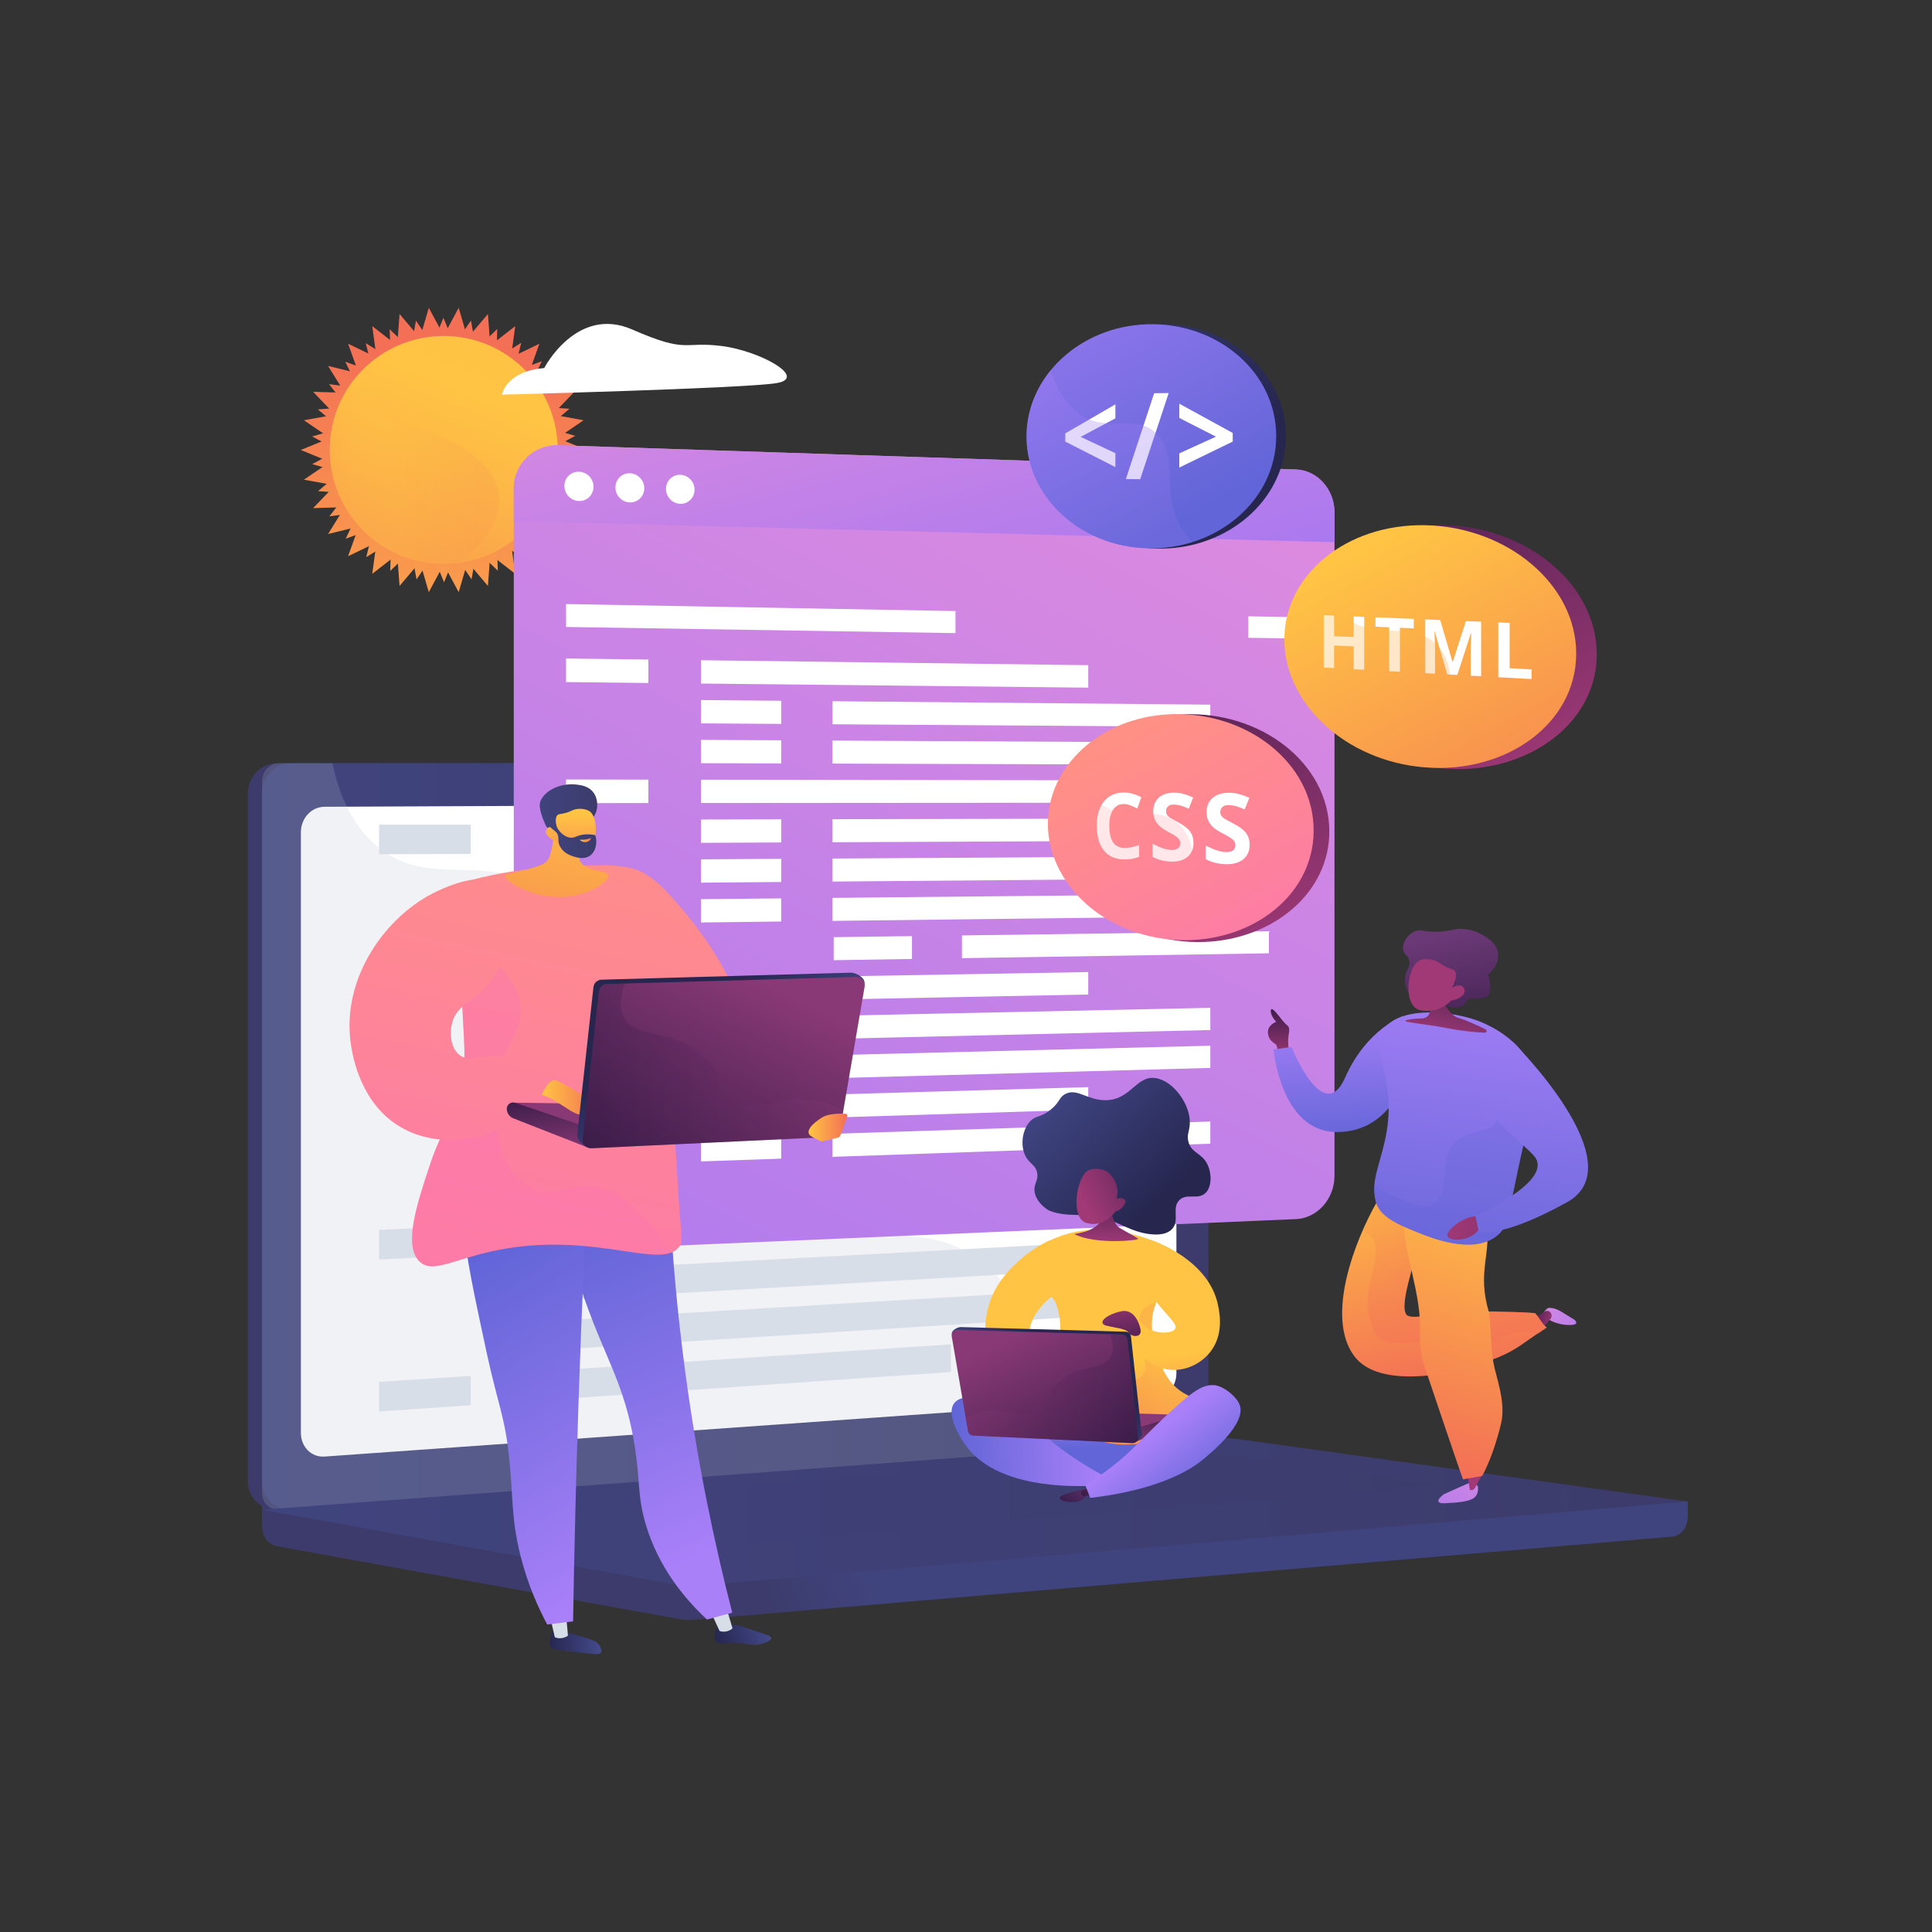<?xml version="1.0" encoding="utf-8"?>
<!-- Generator: Adobe Illustrator 27.5.0, SVG Export Plug-In . SVG Version: 6.00 Build 0)  -->
<svg version="1.1" xmlns="http://www.w3.org/2000/svg" xmlns:xlink="http://www.w3.org/1999/xlink" x="0px" y="0px"
	 viewBox="0 0 3710 3710" style="enable-background:new 0 0 3710 3710;" xml:space="preserve">
<rect x="0" y="0" width="3710" height="3710" fill="#333333" stroke="none"/>
<g id="Background">
	<g>
		<g>
			<rect style="fill:transparent;" width="3710" height="3710"/>
		</g>
	</g>
</g>
<g id="Illustration">
	<g>
		<path style="fill:transparent;" d="M3221.442,1650.966c-76.318-499.541-389.224-1113.263-1007.405-1177.489
			c0,0-469.351-57.09-932.029,29.435c-274.599,51.352-515.383,204.217-667.741,423.922
			C461.909,1146.54,411.016,1414.44,472.781,1669.85c40.116,165.891,67.224,337.582,59.784,508.045
			c-12.948,296.675-5.498,573.599,282.418,750.527c257.076,157.978,580.61,297.308,889.266,321.712
			c209.76,16.585,444.993-10.253,647.163-64.864C3381.711,2906.954,3297.76,2150.507,3221.442,1650.966z"/>
		<g>
			<g>
				<linearGradient id="SVGID_1_" gradientUnits="userSpaceOnUse" x1="813.368" y1="1544.884" x2="863.619" y2="661.905">
					<stop  offset="0" style="stop-color:#FFC444"/>
					<stop  offset="0.996" style="stop-color:#F36F56"/>
				</linearGradient>
				<polygon style="fill:url(#SVGID_1_);" points="852.112,644.432 880.812,591.023 897.781,649.232 936.958,602.957 
					941.453,663.422 989.395,626.303 981.221,686.381 1035.832,660.042 1015.346,717.108 1074.24,702.698 1042.337,754.258 
					1102.94,752.408 1061.014,796.207 1120.678,806.998 1070.561,841.124 1126.677,864.083 1070.561,887.043 1120.678,921.169 
					1061.014,931.96 1102.94,975.759 1042.337,973.909 1074.24,1025.469 1015.346,1011.059 1035.832,1068.125 981.221,1041.786 
					989.395,1101.864 941.453,1064.746 936.958,1125.21 897.781,1078.936 880.812,1137.144 852.112,1083.735 823.413,1137.144 
					806.444,1078.936 767.267,1125.21 762.772,1064.746 714.83,1101.864 723.004,1041.786 668.393,1068.125 688.879,1011.059 
					629.985,1025.469 661.888,973.909 601.285,975.759 643.211,931.96 583.547,921.169 633.664,887.043 577.548,864.083 
					633.664,841.124 583.547,806.998 643.211,796.207 601.285,752.408 661.888,754.258 629.985,702.698 688.879,717.108 
					668.393,660.042 723.004,686.381 714.83,626.303 762.772,663.422 767.267,602.957 806.444,649.232 823.413,591.023 				"/>
				
					<linearGradient id="SVGID_00000125580792199353853980000003864486825641870776_" gradientUnits="userSpaceOnUse" x1="831.175" y1="1493.889" x2="877.614" y2="677.881" gradientTransform="matrix(1 0.006 -0.006 1 -10.026 -5.497)">
					<stop  offset="0" style="stop-color:#FFC444"/>
					<stop  offset="0.996" style="stop-color:#F36F56"/>
				</linearGradient>
				<polygon style="fill:url(#SVGID_00000125580792199353853980000003864486825641870776_);" points="1050.963,905.854 
					1104.771,890.028 1055.302,863.597 1104.644,836.93 1050.761,821.363 1093.48,785.019 1037.538,780.995 1071.768,736.564 
					1016.211,744.259 1040.455,693.682 987.711,712.759 1000.911,658.247 953.286,687.873 954.863,631.808 914.439,670.689 
					904.325,615.521 872.868,661.957 851.505,610.097 830.39,662.058 798.711,615.774 788.862,670.989 748.252,632.302 
					750.097,688.36 702.332,658.961 715.791,713.41 662.957,694.585 687.443,745.045 631.85,737.617 666.292,781.883 
					610.37,786.175 653.263,822.314 599.454,838.139 648.924,864.57 599.581,891.237 653.464,906.805 610.745,943.148 
					666.688,947.172 632.458,991.603 688.015,983.909 663.771,1034.485 716.514,1015.408 703.315,1069.92 750.939,1040.294 
					749.362,1096.359 789.786,1057.478 799.9,1112.646 831.357,1066.21 852.72,1118.07 873.835,1066.109 905.514,1112.394 
					915.364,1057.178 955.973,1095.865 954.128,1039.808 1001.894,1069.206 988.434,1014.757 1041.268,1033.582 1016.782,983.122 
					1072.375,990.551 1037.933,946.284 1093.856,941.992 				"/>
			</g>
			<g>
				
					<linearGradient id="SVGID_00000018234159449470877740000006368488465311559048_" gradientUnits="userSpaceOnUse" x1="998.363" y1="505.098" x2="682.472" y2="1280.468">
					<stop  offset="0" style="stop-color:#FCB148"/>
					<stop  offset="0.052" style="stop-color:#FDBA46"/>
					<stop  offset="0.142" style="stop-color:#FFC244"/>
					<stop  offset="0.318" style="stop-color:#FFC444"/>
					<stop  offset="0.485" style="stop-color:#FDB946"/>
					<stop  offset="0.775" style="stop-color:#F99C4D"/>
					<stop  offset="0.866" style="stop-color:#F8924F"/>
					<stop  offset="1" style="stop-color:#F8924F"/>
				</linearGradient>
				<path style="fill:url(#SVGID_00000018234159449470877740000006368488465311559048_);" d="M1071.051,864.083
					c0,112.012-84.135,204.389-192.653,217.371c-8.614,1.041-17.384,1.567-26.286,1.567c-120.913,0-218.938-98.025-218.938-218.938
					c0-55.073,20.328-105.395,53.9-143.861c40.141-46.003,99.197-75.077,165.038-75.077
					C973.026,645.145,1071.051,743.17,1071.051,864.083z"/>
				
					<linearGradient id="SVGID_00000031907762437650543840000015656065971492392602_" gradientUnits="userSpaceOnUse" x1="633.174" y1="901.622" x2="958.537" y2="901.622">
					<stop  offset="0" style="stop-color:#FCB148"/>
					<stop  offset="0.052" style="stop-color:#FDBA46"/>
					<stop  offset="0.142" style="stop-color:#FFC244"/>
					<stop  offset="0.318" style="stop-color:#FFC444"/>
					<stop  offset="0.485" style="stop-color:#FDB946"/>
					<stop  offset="0.775" style="stop-color:#F99C4D"/>
					<stop  offset="0.866" style="stop-color:#F8924F"/>
					<stop  offset="1" style="stop-color:#F8924F"/>
				</linearGradient>
				<path style="opacity:0.2;fill:url(#SVGID_00000031907762437650543840000015656065971492392602_);" d="M952.578,993.192
					c-11.079,30.868-37.113,61.21-74.18,88.262c-8.614,1.041-17.384,1.567-26.286,1.567c-120.913,0-218.938-98.025-218.938-218.938
					c0-55.073,20.328-105.395,53.9-143.861c1.734,15.937,9.906,33.692,29.696,51.938c20.244,18.629,52.656,37.784,102.811,55.97
					C939.274,871.549,974.043,933.334,952.578,993.192z"/>
				
					<ellipse transform="matrix(0.707 -0.707 0.707 0.707 -361.421 855.619)" style="opacity:0.3;fill:transparent;" cx="852.113" cy="864.083" rx="163.586" ry="163.586"/>
			</g>
		</g>
		<g>
			
				<linearGradient id="SVGID_00000065037677958046228500000000823356262268832921_" gradientUnits="userSpaceOnUse" x1="1659.511" y1="2988.725" x2="1467.173" y2="3069.507">
				<stop  offset="0" style="stop-color:#40447E"/>
				<stop  offset="0.996" style="stop-color:#3C3B6B"/>
			</linearGradient>
			<path style="fill:url(#SVGID_00000065037677958046228500000000823356262268832921_);" d="M3240.904,2883.274l-2737.753-24.063
				v71.199c0,19.325,11.941,35.757,28.113,38.685l774.155,140.204c9.188,1.664,18.504,2.105,27.775,1.316l1877.959-159.855
				c16.766-1.427,29.751-17.91,29.751-37.765V2883.274z"/>
			<g>
				
					<linearGradient id="SVGID_00000119077043498305417650000009383614462205198778_" gradientUnits="userSpaceOnUse" x1="1346.565" y1="2133.666" x2="1147.142" y2="2217.424">
					<stop  offset="0" style="stop-color:#40447E"/>
					<stop  offset="0.996" style="stop-color:#3C3B6B"/>
				</linearGradient>
				<path style="fill:url(#SVGID_00000119077043498305417650000009383614462205198778_);" d="M2247.384,2767.857l-1715.922,130.25
					c-30.705,2.331-55.671-22.435-55.671-55.323V1525.187c0-32.887,24.966-59.548,55.671-59.548h1715.922
					c25.297,0,45.75,24.101,45.75,53.831v1191.085C2293.133,2740.283,2272.68,2765.937,2247.384,2767.857z"/>
				
					<linearGradient id="SVGID_00000088855380496755748150000010189443837480427148_" gradientUnits="userSpaceOnUse" x1="503.151" y1="2181.949" x2="2320.494" y2="2181.949">
					<stop  offset="0" style="stop-color:#40447E"/>
					<stop  offset="0.996" style="stop-color:#3C3B6B"/>
				</linearGradient>
				<path style="fill:url(#SVGID_00000088855380496755748150000010189443837480427148_);" d="M2274.744,2767.857l-1715.922,130.25
					c-30.706,2.331-55.671-22.435-55.671-55.323V1525.187c0-32.887,24.965-59.548,55.671-59.548h1715.922
					c25.297,0,45.75,24.101,45.75,53.831v1191.085C2320.494,2740.283,2300.041,2765.937,2274.744,2767.857z"/>
				<path style="fill:#FFFFFF;" d="M2221.288,2683.884l-1598.202,113.14c-24.987,1.769-45.293-18.558-45.293-45.406V1598.057
					c0-26.848,20.306-48.704,45.293-48.815l1598.202-7.104c20.868-0.093,37.748,19.656,37.748,44.11v1050.686
					C2259.036,2661.387,2242.156,2682.407,2221.288,2683.884z"/>
				<path style="fill:#FFFFFF;" d="M1477.385,1501.678c0,12.242-8.832,22.196-19.738,22.232
					c-10.92,0.036-19.781-9.882-19.781-22.153c0-12.27,8.862-22.224,19.781-22.233
					C1468.553,1479.516,1477.385,1489.434,1477.385,1501.678z"/>
				<path style="opacity:0.2;fill:#B7C0CE;" d="M1861.32,2406.485c-132.282-76.449-236.295,20.421-336.675-75.157
					c-60.857-57.946-30.979-101.156-105.862-187.749c-82.939-95.908-136.937-63.669-220.288-149.987
					c-105.393-109.144-52.681-194.06-143.465-272.422c-110.132-95.064-228.904-7.076-333.743-98.246
					c-45.218-39.322-70.028-96.489-82.983-157.286H535.724c-17.975,0-32.573,15.649-32.573,34.953v1365.805
					c0,19.304,14.597,33.841,32.573,32.47l1748.806-133.335c8.582-0.654,16.192-6.036,21.076-13.839
					c-128.018-5.011-206.665-51.108-256.939-98.761C1950.318,2559.708,1967.376,2467.777,1861.32,2406.485z"/>
			</g>
			
				<linearGradient id="SVGID_00000126287867058735457610000006394265991251346876_" gradientUnits="userSpaceOnUse" x1="503.151" y1="2903.805" x2="3240.904" y2="2903.805">
				<stop  offset="0" style="stop-color:#40447E"/>
				<stop  offset="0.996" style="stop-color:#3C3B6B"/>
			</linearGradient>
			<path style="fill:url(#SVGID_00000126287867058735457610000006394265991251346876_);" d="M2343.136,2761.95L503.151,2899.051
				l802.268,145.295c9.188,1.664,18.504,2.106,27.775,1.316l1907.71-162.388l-868.499-120.393
				C2362.692,2761.535,2352.896,2761.223,2343.136,2761.95z"/>
			
				<linearGradient id="SVGID_00000029728286137615284270000002089692540434046350_" gradientUnits="userSpaceOnUse" x1="771.633" y1="2881.167" x2="2777.568" y2="2881.167">
				<stop  offset="0" style="stop-color:#40447E"/>
				<stop  offset="0.996" style="stop-color:#3C3B6B"/>
			</linearGradient>
			<polygon style="opacity:0.3;fill:url(#SVGID_00000029728286137615284270000002089692540434046350_);" points="771.633,2902.499 
				2303.476,2786.657 2777.568,2851.847 1258.921,2975.677 			"/>
			<g>
				<polygon style="fill:#D8DEE8;" points="903.864,1639.824 727.876,1640.438 727.876,1583.486 903.864,1583.486 				"/>
				<polygon style="fill:#D8DEE8;" points="1825.967,1636.604 1015.651,1639.433 1015.651,1583.486 1825.967,1583.486 				"/>
				<polygon style="fill:#D8DEE8;" points="1185.517,1733.396 1015.651,1735.002 1015.651,1679.054 1185.517,1678.041 				"/>
				<polygon style="fill:#D8DEE8;" points="2076.6,1724.97 1293.448,1732.375 1293.448,1677.397 2076.6,1672.726 				"/>
				<polygon style="fill:#D8DEE8;" points="1185.517,1827.951 1015.651,1830.57 1015.651,1774.622 1185.517,1772.596 				"/>
				<polygon style="fill:#D8DEE8;" points="2076.6,1814.211 1293.448,1826.286 1293.448,1771.308 2076.6,1761.967 				"/>
				<polygon style="fill:#D8DEE8;" points="903.864,1928.528 727.876,1932.292 727.876,1875.339 903.864,1872.19 				"/>
				<polygon style="fill:#D8DEE8;" points="1825.967,1908.811 1015.651,1926.138 1015.651,1870.19 1825.967,1855.692 				"/>
				<polygon style="fill:#D8DEE8;" points="1185.517,2017.061 1015.651,2021.706 1015.651,1965.758 1185.517,1961.706 				"/>
				<polygon style="fill:#D8DEE8;" points="2076.6,1992.693 1293.448,2014.109 1293.448,1959.131 2076.6,1940.449 				"/>
				<polygon style="fill:#D8DEE8;" points="1185.517,2111.616 1015.651,2117.274 1015.651,2061.326 1185.517,2056.261 				"/>
				<polygon style="fill:#D8DEE8;" points="2076.6,2081.934 1293.448,2108.021 1293.448,2053.042 2076.6,2029.69 				"/>
				<polygon style="fill:#D8DEE8;" points="1185.517,2206.171 1015.651,2212.842 1015.651,2156.894 1185.517,2150.816 				"/>
				<polygon style="fill:#D8DEE8;" points="2076.6,2171.175 1293.448,2201.932 1293.448,2146.954 2076.6,2118.931 				"/>
				<polygon style="fill:#D8DEE8;" points="1460.049,2288.307 1296.045,2295.726 1296.045,2240.757 1460.049,2233.91 				"/>
				<polygon style="fill:#D8DEE8;" points="2196.189,2255.005 1564.287,2283.591 1564.287,2229.559 2196.189,2203.179 				"/>
				<polygon style="fill:#D8DEE8;" points="903.864,2409.702 727.876,2418.713 727.876,2361.76 903.864,2353.364 				"/>
				<polygon style="fill:#D8DEE8;" points="1825.967,2362.489 1015.651,2403.979 1015.651,2348.031 1825.967,2309.37 				"/>
				<polygon style="fill:#D8DEE8;" points="1185.517,2489.836 1015.651,2499.547 1015.651,2443.599 1185.517,2434.481 				"/>
				<polygon style="fill:#D8DEE8;" points="2076.6,2438.897 1293.448,2483.666 1293.448,2428.688 2076.6,2386.653 				"/>
				<polygon style="fill:#D8DEE8;" points="1185.517,2584.391 1015.651,2595.115 1015.651,2539.167 1185.517,2529.036 				"/>
				<polygon style="fill:#D8DEE8;" points="2076.6,2528.138 1293.448,2577.578 1293.448,2522.6 2076.6,2475.894 				"/>
				<polygon style="fill:#D8DEE8;" points="903.864,2698.406 727.876,2710.566 727.876,2653.614 903.864,2642.068 				"/>
				<polygon style="fill:#D8DEE8;" points="1825.967,2634.696 1015.651,2690.683 1015.651,2634.735 1825.967,2581.577 				"/>
			</g>
		</g>
		<g>
			
				<linearGradient id="SVGID_00000054264653429134582800000002094366465383923630_" gradientUnits="userSpaceOnUse" x1="2303.012" y1="541.747" x2="768.532" y2="3610.702">
				<stop  offset="0.004" style="stop-color:#E38DDD"/>
				<stop  offset="1" style="stop-color:#9571F6"/>
			</linearGradient>
			<path style="fill:url(#SVGID_00000054264653429134582800000002094366465383923630_);" d="M2488.599,901.567L1072.707,855.04
				c-47.479-1.56-86.131,35.894-86.131,83.663v1379.996c0,47.769,38.652,84.843,86.131,82.816l1415.893-60.459
				c40.953-1.749,74.024-38.916,74.024-83.021V983.861C2562.624,939.755,2529.553,902.913,2488.599,901.567z"/>
			<path style="opacity:0.74;fill:transparent;" d="M1072.708,2374.012c-32.295,1.335-58.551-23.903-58.551-56.376V939.493
				c0-32.473,26.255-57.969,58.55-56.951L2488.6,927.167c27.896,0.879,50.451,25.959,50.451,56.019v1275.755
				c0,30.06-22.554,55.361-50.451,56.515L1072.708,2374.012z"/>
			
				<linearGradient id="SVGID_00000137811031619494004740000009949576815857123248_" gradientUnits="userSpaceOnUse" x1="1639.346" y1="445.903" x2="1905.967" y2="1512.392">
				<stop  offset="0.004" style="stop-color:#E38DDD"/>
				<stop  offset="1" style="stop-color:#9571F6"/>
			</linearGradient>
			<path style="fill:url(#SVGID_00000137811031619494004740000009949576815857123248_);" d="M2488.6,901.567L1072.708,855.04
				c-47.479-1.56-86.132,35.894-86.132,83.663v62.045l1576.049,40.4v-57.288C2562.625,939.755,2529.555,902.913,2488.6,901.567z"/>
			<path style="fill:#FFFFFF;" d="M1139.718,934.774c0,15.518-12.494,27.751-27.926,27.324
				c-15.456-0.428-28.003-13.389-28.003-28.949c0-15.56,12.547-27.792,28.003-27.322
				C1127.225,906.296,1139.718,919.256,1139.718,934.774z"/>
			<path style="fill:#FFFFFF;" d="M1237.198,937.606c0,15.444-12.374,27.62-27.66,27.197c-15.308-0.424-27.735-13.321-27.735-28.807
				s12.427-27.661,27.735-27.195C1224.824,909.267,1237.198,922.163,1237.198,937.606z"/>
			<path style="fill:#FFFFFF;" d="M1333.75,940.412c0,15.37-12.257,27.491-27.397,27.072c-15.163-0.42-27.471-13.254-27.471-28.666
				c0-15.412,12.308-27.531,27.471-27.069C1321.493,912.209,1333.75,925.042,1333.75,940.412z"/>
			<g>
				<polygon style="fill:#FFFFFF;" points="1834.838,1173.416 1086.974,1159.974 1086.974,1203.946 1834.838,1215.781 				"/>
				<polygon style="fill:#FFFFFF;" points="2397.101,1183.522 2397.101,1224.678 2476.224,1225.93 2476.224,1184.944 				"/>
			</g>
			<g>
				<polygon style="fill:#FFFFFF;" points="1245.082,1311.508 1086.974,1309.824 1086.974,1264.48 1245.082,1266.514 				"/>
				<polygon style="fill:#FFFFFF;" points="2089.739,1320.501 1346.019,1312.582 1346.019,1267.813 2089.739,1277.38 				"/>
				<polygon style="fill:#FFFFFF;" points="1500.162,1390.114 1346.019,1389.057 1346.019,1344.287 1500.162,1345.686 				"/>
				<polygon style="fill:#FFFFFF;" points="2324.151,1395.767 1598.584,1390.79 1598.584,1346.579 2324.151,1353.166 				"/>
				<polygon style="fill:#FFFFFF;" points="1500.162,1466.005 1346.019,1465.531 1346.019,1420.761 1500.162,1421.577 				"/>
				<polygon style="fill:#FFFFFF;" points="2324.151,1468.537 1598.584,1466.307 1598.584,1422.097 2324.151,1425.936 				"/>
				<polygon style="fill:#FFFFFF;" points="1245.082,1542.078 1086.974,1542.191 1086.974,1496.846 1245.082,1497.084 				"/>
				<polygon style="fill:#FFFFFF;" points="2089.739,1541.475 1346.019,1542.006 1346.019,1497.236 2089.739,1498.354 				"/>
				<polygon style="fill:#FFFFFF;" points="1500.162,1617.786 1346.019,1618.48 1346.019,1573.71 1500.162,1573.358 				"/>
				<polygon style="fill:#FFFFFF;" points="2324.151,1614.077 1598.584,1617.343 1598.584,1573.133 2324.151,1571.476 				"/>
				<polygon style="fill:#FFFFFF;" points="1500.162,1693.677 1346.019,1694.954 1346.019,1650.184 1500.162,1649.249 				"/>
				<polygon style="fill:#FFFFFF;" points="2324.151,1686.847 1598.584,1692.861 1598.584,1648.651 2324.151,1644.246 				"/>
				<polygon style="fill:#FFFFFF;" points="1500.162,1769.568 1346.019,1771.429 1346.019,1726.659 1500.162,1725.139 				"/>
				<polygon style="fill:#FFFFFF;" points="2324.151,1759.618 1598.584,1768.379 1598.584,1724.169 2324.151,1717.016 				"/>
				<polygon style="fill:#FFFFFF;" points="1751.247,1841.475 1600.957,1843.859 1600.957,1799.655 1751.247,1797.604 				"/>
				<polygon style="fill:#FFFFFF;" points="2436.744,1830.602 1847.224,1839.953 1847.224,1796.294 2436.744,1788.25 				"/>
				<polygon style="fill:#FFFFFF;" points="1245.082,1926.361 1086.974,1929.468 1086.974,1884.124 1245.082,1881.367 				"/>
				<polygon style="fill:#FFFFFF;" points="2089.739,1909.764 1346.019,1924.378 1346.019,1879.608 2089.739,1866.643 				"/>
				<polygon style="fill:#FFFFFF;" points="1500.162,1997.239 1346.019,2000.852 1346.019,1956.082 1500.162,1952.811 				"/>
				<polygon style="fill:#FFFFFF;" points="2324.151,1977.928 1598.584,1994.933 1598.584,1950.723 2324.151,1935.326 				"/>
				<polygon style="fill:#FFFFFF;" points="1500.162,2073.13 1346.019,2077.326 1346.019,2032.557 1500.162,2028.702 				"/>
				<polygon style="fill:#FFFFFF;" points="2324.151,2050.698 1598.584,2070.451 1598.584,2026.241 2324.151,2008.096 				"/>
				<polygon style="fill:#FFFFFF;" points="1245.082,2156.931 1086.974,2161.834 1086.974,2116.49 1245.082,2111.938 				"/>
				<polygon style="fill:#FFFFFF;" points="2089.739,2130.737 1346.019,2153.801 1346.019,2109.031 2089.739,2087.616 				"/>
				<polygon style="fill:#FFFFFF;" points="1500.162,2224.911 1346.019,2230.275 1346.019,2185.505 1500.162,2180.483 				"/>
				<polygon style="fill:#FFFFFF;" points="2324.151,2196.238 1598.584,2221.486 1598.584,2177.277 2324.151,2153.637 				"/>
			</g>
			<g style="opacity:0.5;">
				<path style="fill:transparent;" d="M1938.233,1432.079c-165.374-240.636-451.617-164.074-632.695-429.951
					c-32.657-47.949-54.816-96.74-70.014-141.737l-162.817-5.35c-47.48-1.56-86.132,35.894-86.132,83.664v1379.996
					c0,47.769,38.652,84.843,86.131,82.815l1364.037-58.245c-31.248-45.066-303.408-211.994-373.714-468.289
					C1998.734,1640.594,2038.009,1577.261,1938.233,1432.079z"/>
			</g>
		</g>
		<g>
			
				<linearGradient id="SVGID_00000011026309132485265290000012192306373867137213_" gradientUnits="userSpaceOnUse" x1="-1814.373" y1="1493.923" x2="-2144.524" y2="3076.832" gradientTransform="matrix(1 0 0 1 3148.573 0)">
				<stop  offset="0" style="stop-color:#FF9085"/>
				<stop  offset="1" style="stop-color:#FB6FBB"/>
			</linearGradient>
			<path style="fill:url(#SVGID_00000011026309132485265290000012192306373867137213_);" d="M1407.895,1947.726
				c28.723-30.667-50.793-145.879-93.353-196.363c-37.181-44.103-75.396-89.435-122.324-83.696
				c-41.202,5.039-81.294,48.49-83.696,90.134C1102.06,1869.831,1367.061,1991.323,1407.895,1947.726z"/>
			
				<linearGradient id="SVGID_00000068674863303672047190000001728727708258569912_" gradientUnits="userSpaceOnUse" x1="4290.002" y1="3060.341" x2="4388.877" y2="3060.341" gradientTransform="matrix(-1 0.029 0.029 1 5354.248 -31.239)">
				<stop  offset="0" style="stop-color:#444B8C"/>
				<stop  offset="0.996" style="stop-color:#26264F"/>
			</linearGradient>
			<path style="fill:url(#SVGID_00000068674863303672047190000001728727708258569912_);" d="M1063.021,3131.631
				c-5.407,4.395-6.401,15.37-7.05,22.545c-0.292,3.205-0.436,4.808-0.078,5.939c2.612,8.257,18.626,9.125,43.736,11.691
				c39.682,4.054,51.491,7.177,54.597,1.272c2.911-5.534-4.133-14.595-4.926-15.594c-4.264-5.371-9.497-7.325-19.615-10.655
				c-18.722-6.162-31.371-9.537-35.201-10.558C1070.568,3129.887,1066.573,3128.746,1063.021,3131.631z"/>
			<path style="fill:#D8DEE8;" d="M1086.62,3095.379l3.971,45.22c-1.127,2.184-14.568,8.733-25.244,3.116l-10.203-44.449
				L1086.62,3095.379z"/>
			
				<linearGradient id="SVGID_00000011030236846966300900000001835157876484048537_" gradientUnits="userSpaceOnUse" x1="4638.096" y1="2285.833" x2="4743.144" y2="2285.833" gradientTransform="matrix(-0.964 0.265 0.265 0.964 5341.423 -308.919)">
				<stop  offset="0" style="stop-color:#444B8C"/>
				<stop  offset="0.996" style="stop-color:#26264F"/>
			</linearGradient>
			<path style="fill:url(#SVGID_00000011030236846966300900000001835157876484048537_);" d="M1377.728,3125.82
				c-6.48,7.156-7.957,20.334-2.322,26.826c5.539,6.383,13.868,1.596,37.489,2.301c25.303,0.757,31.91,6.732,49.104,1.988
				c6.946-1.92,19.215-6.577,18.982-11.538c-0.164-3.489-6.41-5.29-27.271-12.279c-29.612-9.919-29.481-10.461-35.77-11.503
				C1402.146,3118.999,1386.287,3116.371,1377.728,3125.82z"/>
			<path style="fill:#D8DEE8;" d="M1393.94,3084.552l12.691,42.214c-0.959,2.265-13.861,9.818-24.933,5.033l-18.848-40.973
				L1393.94,3084.552z"/>
			
				<linearGradient id="SVGID_00000043436253747318973290000015942265366838258367_" gradientUnits="userSpaceOnUse" x1="-1707.732" y1="2953.657" x2="-1987.914" y2="2322.06" gradientTransform="matrix(1 0 0 1 3148.573 0)">
				<stop  offset="0" style="stop-color:#AA80F9"/>
				<stop  offset="0.996" style="stop-color:#6165D7"/>
			</linearGradient>
			<path style="fill:url(#SVGID_00000043436253747318973290000015942265366838258367_);" d="M1281.18,2159.988
				c1.818,141.873,11.499,301.392,34.729,474.701c22.958,171.289,55.132,326.056,90.229,462.152
				c-16.192,4.356-32.384,8.712-48.575,13.069c-41.079-38.304-92.9-98.601-117.905-183.811
				c-15.519-52.886-10.347-80.063-20.191-145.111c-15.674-103.572-47.423-157.835-80.237-241.356
				c-29.488-75.051-64.343-185.197-83.032-332.426C1131.192,2191.467,1206.187,2175.727,1281.18,2159.988z"/>
			
				<linearGradient id="SVGID_00000146479764993499291830000014958529521765928320_" gradientUnits="userSpaceOnUse" x1="-2265.976" y1="2617.505" x2="-2546.153" y2="1985.919" gradientTransform="matrix(0.993 -0.122 0.122 0.993 3231.578 108.124)">
				<stop  offset="0" style="stop-color:#AA80F9"/>
				<stop  offset="0.996" style="stop-color:#6165D7"/>
			</linearGradient>
			<path style="fill:url(#SVGID_00000146479764993499291830000014958529521765928320_);" d="M1135.022,2146.45
				c-9.91,180.439-18.061,364.235-24.238,551.288c-4.636,140.364-8.04,278.948-10.302,415.708
				c-16.539,2.042-33.079,4.085-49.62,6.126c-15.982-29.755-37.209-75.247-51.75-133.554
				c-17.661-70.815-13.572-112.87-21.317-186.265c-8.69-82.318-21.313-100.252-43.674-204.095
				c-45.385-210.746-68.078-316.12-17.451-381.668C933.104,2192.71,984.625,2139.331,1135.022,2146.45z"/>
			
				<linearGradient id="SVGID_00000172406819537050721840000002762742603108310148_" gradientUnits="userSpaceOnUse" x1="-1928.688" y1="1470.08" x2="-2258.838" y2="3052.985" gradientTransform="matrix(1 0 0 1 3148.573 0)">
				<stop  offset="0" style="stop-color:#FF9085"/>
				<stop  offset="1" style="stop-color:#FB6FBB"/>
			</linearGradient>
			<path style="fill:url(#SVGID_00000172406819537050721840000002762742603108310148_);" d="M893.97,1692.959
				c38.734-10.892,95.502-23.63,165.024-27.56c99.157-5.605,148.737-8.407,183.87,15.206
				c81.145,54.538,18.323,180.412,51.538,492.442c4.744,44.56,5.808,89.437,9.242,134.117c5.688,73.977,6.984,77.993,1.836,85.49
				c-32.279,47.008-152.706-23.896-329.217,4.132c-98.761,15.682-143.553,51.811-170.61,25.752
				c-31.554-30.389-4.487-112.127,18.811-182.491c26.744-80.767,43.266-81.807,58.446-142.634
				c15.867-63.578,6.27-96.313,3.799-196.571C885.528,1852.87,885.779,1781.477,893.97,1692.959z"/>
			<g style="opacity:0.3;">
				
					<linearGradient id="SVGID_00000070085851498597542070000016298585609357504687_" gradientUnits="userSpaceOnUse" x1="-2212.615" y1="2823.838" x2="-2087.316" y2="2228.668" gradientTransform="matrix(1 0 0 1 3148.573 0)">
					<stop  offset="0" style="stop-color:#FF9085"/>
					<stop  offset="1" style="stop-color:#FB6FBB"/>
				</linearGradient>
				<path style="fill:url(#SVGID_00000070085851498597542070000016298585609357504687_);" d="M1133.997,2278.753
					c-46.134-3.61-76.063,22.472-115.886,2.146c-54.608-27.873-72.154-114.596-68.674-175.975
					c5.288-93.258,58.539-117.84,49.359-178.122c-4.964-32.6-28.239-75.881-111.806-120.1c-1.114,37.216-0.902,68.938-0.281,94.14
					c2.471,100.258,12.068,132.993-3.799,196.571c-15.18,60.827-31.702,61.867-58.446,142.634
					c-23.299,70.364-50.365,152.102-18.811,182.491c27.057,26.059,71.849-10.071,170.61-25.752
					c152.091-24.15,262.482,25.088,310.782,9.119C1228.682,2309.459,1175.745,2282.02,1133.997,2278.753z"/>
			</g>
			
				<linearGradient id="SVGID_00000087396905001181211780000015932276754460478082_" gradientUnits="userSpaceOnUse" x1="-2154.854" y1="1422.908" x2="-2485.004" y2="3005.815" gradientTransform="matrix(1 0 0 1 3148.573 0)">
				<stop  offset="0" style="stop-color:#FF9085"/>
				<stop  offset="1" style="stop-color:#FB6FBB"/>
			</linearGradient>
			<path style="fill:url(#SVGID_00000087396905001181211780000015932276754460478082_);" d="M956.899,1699.361
				c-32.948-27.073-99.2,3.573-116.909,11.764c-98.76,45.682-187.432,168.783-165.461,298.876
				c3.294,19.511,18.574,110.769,95.849,154.987c69.725,39.898,163.875,29.637,239.309-26.873
				c10.308-9.148,20.619-18.294,30.928-27.442c10.141-10.962,20.286-21.925,30.427-32.889
				c-15.943-13.261-43.031-32.392-81.075-44.668c-50.158-16.185-86.674,12.857-109.946-9.223
				c-16.061-15.238-16.097-42.152-12.131-58.463c7.994-32.875,36.974-42.12,61.162-65.454
				C985.88,1845.156,996.349,1731.777,956.899,1699.361z"/>
			<g>
				
					<linearGradient id="SVGID_00000062897216888283329730000004692733944051988354_" gradientUnits="userSpaceOnUse" x1="-1873.384" y1="2306.64" x2="-1926.808" y2="2155.271" gradientTransform="matrix(1 0 0 1 3148.573 0)">
					<stop  offset="0" style="stop-color:#311944"/>
					<stop  offset="1" style="stop-color:#893976"/>
				</linearGradient>
				<polygon style="fill:url(#SVGID_00000062897216888283329730000004692733944051988354_);" points="1430.403,2124.056 
					988.766,2117.463 1106.205,2174.14 1431.532,2152.848 				"/>
				
					<linearGradient id="SVGID_00000102526756464826554730000004158750945867842735_" gradientUnits="userSpaceOnUse" x1="-2106.771" y1="2087.329" x2="-2087.182" y2="2222.671" gradientTransform="matrix(1 0 0 1 3148.573 0)">
					<stop  offset="0" style="stop-color:#311944"/>
					<stop  offset="1" style="stop-color:#893976"/>
				</linearGradient>
				<path style="fill:url(#SVGID_00000102526756464826554730000004158750945867842735_);" d="M973.18,2129.199v0.002
					c0,8.265,5.172,15.647,12.939,18.472l141.117,55.323l0.643-38.354l-139.114-47.179
					C980.96,2115.219,973.18,2121.079,973.18,2129.199z"/>
			</g>
			
				<linearGradient id="SVGID_00000049940248418935315340000008455929649343451050_" gradientUnits="userSpaceOnUse" x1="1040.879" y1="2108.574" x2="1151.591" y2="2108.574">
				<stop  offset="0" style="stop-color:#FFC444"/>
				<stop  offset="0.996" style="stop-color:#F36F56"/>
			</linearGradient>
			<path style="fill:url(#SVGID_00000049940248418935315340000008455929649343451050_);" d="M1041.184,2103.068
				c-2.71-0.605,13.204-32.316,25.699-28.657c12.491,3.66,73.598,39.074,79.153,53.656c5.555,14.581,5.555,14.581,5.555,14.581
				s-26.655,2.084-43.186-3.47C1091.873,2133.622,1063.225,2107.982,1041.184,2103.068z"/>
			<g>
				<g>
					
						<linearGradient id="SVGID_00000106844402003210845780000015108297495247670960_" gradientUnits="userSpaceOnUse" x1="-1718.625" y1="2099.183" x2="-1822.783" y2="1951.278" gradientTransform="matrix(1 0 0 1 3148.573 0)">
						<stop  offset="0" style="stop-color:#444B8C"/>
						<stop  offset="0.996" style="stop-color:#26264F"/>
					</linearGradient>
					<path style="fill:url(#SVGID_00000106844402003210845780000015108297495247670960_);" d="M1139.596,1895.535l-31.13,283.441
						c-1.074,9.78,12.618,24.351,22.446,23.886l456.676-28.035c7.505-0.357,13.753-5.879,15.023-13.283l57.319-273.754
						c1.71-9.962-16.198-20.251-26.302-19.969l-478.568,13.456C1147.067,1881.502,1140.467,1887.586,1139.596,1895.535z"/>
					
						<linearGradient id="SVGID_00000139283076077078802690000010796661639754802087_" gradientUnits="userSpaceOnUse" x1="-1918.419" y1="2343.962" x2="-1690.474" y2="1880.949" gradientTransform="matrix(1 0 0 1 3148.573 0)">
						<stop  offset="0" style="stop-color:#311944"/>
						<stop  offset="1" style="stop-color:#893976"/>
					</linearGradient>
					<path style="fill:url(#SVGID_00000139283076077078802690000010796661639754802087_);" d="M1150.033,1903.799l-31.131,283.444
						c-1.073,9.78,6.844,18.205,16.672,17.742l462.452-21.893c7.503-0.356,13.751-5.879,15.022-13.282l47.246-275.007
						c1.711-9.964-6.125-19.001-16.229-18.716l-478.569,13.456C1157.506,1889.765,1150.903,1895.853,1150.033,1903.799z"/>
				</g>
				
					<linearGradient id="SVGID_00000049223503708605232710000000756186944335425434_" gradientUnits="userSpaceOnUse" x1="-2029.769" y1="2046.785" x2="-1529.005" y2="2046.785" gradientTransform="matrix(1 0 0 1 3148.573 0)">
					<stop  offset="0" style="stop-color:#311944"/>
					<stop  offset="1" style="stop-color:#893976"/>
				</linearGradient>
				<path style="opacity:0.3;fill:url(#SVGID_00000049223503708605232710000000756186944335425434_);" d="M1421.584,2116.673
					c-40.38-17.114-26.127-49.751-73.811-90.418c-62.905-53.65-127.022-30.382-149.469-71.966
					c-6.99-12.952-10.329-33.104,1.847-65.721l-34.655,0.974c-7.991,0.223-14.594,6.31-15.464,14.256l-31.131,283.444
					c-1.072,9.779,6.846,18.205,16.672,17.742l462.452-21.893c7.503-0.356,13.751-5.878,15.022-13.282l6.52-37.948
					c-14.031-7.808-30.798-14.908-50.363-18.877C1501.36,2099.221,1468.073,2136.377,1421.584,2116.673z"/>
			</g>
			
				<linearGradient id="SVGID_00000096774407785733573480000011972720225594176151_" gradientUnits="userSpaceOnUse" x1="1552.658" y1="2165.206" x2="1627.347" y2="2165.206">
				<stop  offset="0" style="stop-color:#FFC444"/>
				<stop  offset="0.996" style="stop-color:#F36F56"/>
			</linearGradient>
			<path style="fill:url(#SVGID_00000096774407785733573480000011972720225594176151_);" d="M1627.16,2143.447
				c0.752-2.283-0.842-4.636-3.244-4.758c-9.774-0.499-32.442-0.701-44.957,6.963c-16.257,9.958-37.277,28.128-19.575,37.297
				l16.529,8.563c0.759,0.393,1.586,0.515,2.419,0.333c5.873-1.292,30.594-6.776,33.298-8.137
				C1614.092,2182.468,1623.517,2154.497,1627.16,2143.447z"/>
			<g>
				
					<linearGradient id="SVGID_00000034086875990914910210000016821251704905496195_" gradientUnits="userSpaceOnUse" x1="1098.668" y1="1493.378" x2="1017.549" y2="2009.43">
					<stop  offset="0" style="stop-color:#FFC444"/>
					<stop  offset="0.996" style="stop-color:#F36F56"/>
				</linearGradient>
				<path style="fill:url(#SVGID_00000034086875990914910210000016821251704905496195_);" d="M1066.398,1557.064
					c0.247,29.396-3.033,52.71-6.136,68.676c-3.554,18.293-6.115,23.019-9.383,26.854c-4.919,5.772-12.375,10.614-54.499,21.06
					c-22.923,5.682-25.872,5.528-26.379,7.803c-2.469,11.097,60.038,48.918,124.615,39.802
					c39.523-5.578,75.483-28.126,73.275-39.968c-2.222-11.916-41.7-5.522-53.467-27.081c-8.186-14.997,0.99-36.289,11.836-53.921
					C1115.755,1580.608,1076.901,1576.746,1066.398,1557.064z"/>
				<g>
					
						<linearGradient id="SVGID_00000021824462242174465740000012321145827962092166_" gradientUnits="userSpaceOnUse" x1="1036.483" y1="1567.615" x2="1146.859" y2="1567.615">
						<stop  offset="0" style="stop-color:#40447E"/>
						<stop  offset="0.996" style="stop-color:#3C3B6B"/>
					</linearGradient>
					<path style="fill:url(#SVGID_00000021824462242174465740000012321145827962092166_);" d="M1139.753,1568.687
						c9.327-12.39,9.903-34.022-0.844-47.695c-9.249-11.766-23.803-13.443-32.517-14.451c-25.249-2.915-57.108,7.625-68.19,30.864
						c-6.566,13.772,7.638,42.387,9.862,47.531c2.52,5.817,7.085,7.812,11.31,12.21c5.854,6.099,15.02,15.798,29.98,32.018
						c1.162-4.786,2.93-10.712,5.738-17.133c1.081-2.472,5.422-12.127,11.99-20.133
						C1120.24,1575.851,1130.911,1580.429,1139.753,1568.687z"/>
					
						<linearGradient id="SVGID_00000056398679127301130000000004315393929508819606_" gradientUnits="userSpaceOnUse" x1="1095.795" y1="1563.139" x2="1097.521" y2="1702.939">
						<stop  offset="0" style="stop-color:#FFC444"/>
						<stop  offset="0.996" style="stop-color:#F36F56"/>
					</linearGradient>
					<path style="fill:url(#SVGID_00000056398679127301130000000004315393929508819606_);" d="M1068.014,1615.524
						c0,0,16.599,27.232,49.648,25.082c29.59-1.926,33.924-68.283,15.024-82.364c-6.306-4.697-18.933-6.648-29.201-3.771
						c-6.064,1.7-8.119,4.22-18.081,6.803c-9.191,2.385-11.786,1.366-14.561,3.7c-3.469,2.922-6.011,10.08-0.217,29.479
						c-5.646-5.716-12.422-7.91-17.224-5.642c-0.765,0.363-2.797,1.744-3.94,3.839
						C1045.324,1600.228,1052.247,1609.907,1068.014,1615.524z"/>
					
						<linearGradient id="SVGID_00000141439563961929625180000000506857108634940334_" gradientUnits="userSpaceOnUse" x1="1049.694" y1="1604.26" x2="1145.038" y2="1604.26">
						<stop  offset="0" style="stop-color:#40447E"/>
						<stop  offset="0.996" style="stop-color:#3C3B6B"/>
					</linearGradient>
					<path style="fill:url(#SVGID_00000141439563961929625180000000506857108634940334_);" d="M1069.504,1561.005
						c1.427,1.064-2.935,6.388-3.26,13.923c-0.634,14.627,14.172,32.184,29.275,33.673c8.93,0.88,11.384-4.502,26.145-6.062
						c9.139-0.965,16.747,0.197,21.533,1.243c4.639,16.042,0.274,32.036-10.449,39.456c-11.544,7.99-26.29,3.143-32.455,1.116
						c-4.125-1.356-17.34-5.673-24.248-17.792c-7.197-12.63-0.134-20.243-8.391-28.785c-4.165-4.309-9.635-6.175-14.96-14.516
						c-1.446-2.267-2.411-4.271-3.002-5.62C1057.329,1569.55,1067.438,1559.464,1069.504,1561.005z"/>
					
						<linearGradient id="SVGID_00000181068779669858739390000009575824028146639543_" gradientUnits="userSpaceOnUse" x1="1113.818" y1="1613.387" x2="1134.872" y2="1613.387">
						<stop  offset="0" style="stop-color:#FFC444"/>
						<stop  offset="0.996" style="stop-color:#F36F56"/>
					</linearGradient>
					<path style="fill:url(#SVGID_00000181068779669858739390000009575824028146639543_);" d="M1132.457,1609.729
						c0,0-6.391,3.339-17.434,2.718c-0.537-0.031-1.13,0.127-1.198,0.405c-0.254,1.047,6.831,5.745,13.359,3.91
						c4.634-1.304,8.241-5.692,7.618-6.809C1134.536,1609.483,1133.488,1609.545,1132.457,1609.729z"/>
				</g>
			</g>
		</g>
		<g>
			
				<linearGradient id="SVGID_00000029735616948765204540000005066762017881679523_" gradientUnits="userSpaceOnUse" x1="3483.211" y1="1925.247" x2="3476.967" y2="2033.9" gradientTransform="matrix(-1 0 0 1 5935.295 0)">
				<stop  offset="0" style="stop-color:#311944"/>
				<stop  offset="1" style="stop-color:#A03976"/>
			</linearGradient>
			<path style="fill:url(#SVGID_00000029735616948765204540000005066762017881679523_);" d="M2450.784,1962.175
				c0,0-11.582-11.385-10.404-22.182c1.178-10.797,21.201,19.827,28.071,25.912c6.871,6.085,8.637,6.085,6.085,21.79
				c-2.552,15.704,1.178,32.39,1.178,32.39c5.693,0.196-21.593,2.552-21.593,2.552s-0.785-12.76-3.73-16.489
				c-2.945-3.73-13.938-6.478-15.508-22.182C2433.313,1968.262,2450.784,1962.175,2450.784,1962.175z"/>
			
				<linearGradient id="SVGID_00000139992967411800845530000010665883484672276132_" gradientUnits="userSpaceOnUse" x1="3352.986" y1="1928.002" x2="3337.282" y2="2201.255" gradientTransform="matrix(-1 0 0 1 5935.295 0)">
				<stop  offset="0" style="stop-color:#AA80F9"/>
				<stop  offset="0.996" style="stop-color:#6165D7"/>
			</linearGradient>
			<path style="fill:url(#SVGID_00000139992967411800845530000010665883484672276132_);" d="M2694.125,1951.453
				c0,0-69.614,23.875-111.23,118.1c-41.616,94.225-102.863-59.05-102.863-59.05l-34.549,4.871c0,0,13.872,155.21,118.043,158.35
				c91.308,2.753,140.814-75.902,163.847-189.758L2694.125,1951.453z"/>
			
				<linearGradient id="SVGID_00000003800708736146618470000012079215570573055927_" gradientUnits="userSpaceOnUse" x1="3010.537" y1="2495.146" x2="2817.629" y2="2593.221" gradientTransform="matrix(-1 0 0 1 5935.295 0)">
				<stop  offset="0.004" style="stop-color:#E38DDD"/>
				<stop  offset="1" style="stop-color:#9571F6"/>
			</linearGradient>
			<path style="fill:url(#SVGID_00000003800708736146618470000012079215570573055927_);" d="M2963.218,2523.107
				c0,0,5.705-12.265,12.326-11.73c6.621,0.535,13.597,1.142,29.073,11.326c15.476,10.186,22.9,11.753,22.164,18.285
				C3026.047,2547.521,2977.198,2546.225,2963.218,2523.107z"/>
			
				<linearGradient id="SVGID_00000041285826983795225080000006783036570483082388_" gradientUnits="userSpaceOnUse" x1="-9408.842" y1="665.279" x2="-9404.466" y2="722.165" gradientTransform="matrix(0.308 -0.951 0.951 0.308 5195.095 -6628.436)">
				<stop  offset="0" style="stop-color:#311944"/>
				<stop  offset="1" style="stop-color:#A03976"/>
			</linearGradient>
			<path style="fill:url(#SVGID_00000041285826983795225080000006783036570483082388_);" d="M2944.968,2531.057
				c1.234-0.392,14.398-8.226,21.883-12.711c3.053-1.828,6.933-1.411,9.541,1.01l0,0c3.819,3.543,4.192,9.44,0.856,13.44
				c-5.615,6.731-14.099,16.541-20.194,21.961L2944.968,2531.057z"/>
			
				<linearGradient id="SVGID_00000157999083391207994170000003936933569922873729_" gradientUnits="userSpaceOnUse" x1="3052.218" y1="2765.295" x2="3240.263" y2="3010.889" gradientTransform="matrix(-1 0 0 1 5935.295 0)">
				<stop  offset="0.004" style="stop-color:#E38DDD"/>
				<stop  offset="1" style="stop-color:#9571F6"/>
			</linearGradient>
			<path style="fill:url(#SVGID_00000157999083391207994170000003936933569922873729_);" d="M2837.901,2853.987
				c-0.031,0.277,0.039,0.883,0.121,1.737c0.367,3.824,0.979,12.635-6.106,19.404c-8.668,8.28-30.566,10.191-56.889,11.508
				c-26.324,1.318-5.414-15.658-1.677-17.583c3.737-1.926,55.179-24.599,55.179-24.599L2837.901,2853.987z"/>
			
				<linearGradient id="SVGID_00000094613471237265547600000018121343081098788488_" gradientUnits="userSpaceOnUse" x1="-5396.494" y1="4573.966" x2="-5419.144" y2="4678.722" gradientTransform="matrix(0.413 0.911 -0.911 0.413 9360.138 5838.626)">
				<stop  offset="0" style="stop-color:#311944"/>
				<stop  offset="1" style="stop-color:#A03976"/>
			</linearGradient>
			<path style="fill:url(#SVGID_00000094613471237265547600000018121343081098788488_);" d="M2818.079,2830.21l4.305,30.491
				c0,0,6.21,3.666,10.808-4.906l11.553-21.53L2818.079,2830.21z"/>
			<g>
				
					<linearGradient id="SVGID_00000102519678864236344890000004496890553637557942_" gradientUnits="userSpaceOnUse" x1="3224.879" y1="2217.081" x2="3139.773" y2="2657.204" gradientTransform="matrix(-1 0 0 1 5935.295 0)">
					<stop  offset="0" style="stop-color:#FFC444"/>
					<stop  offset="0.996" style="stop-color:#F36F56"/>
				</linearGradient>
				<path style="fill:url(#SVGID_00000102519678864236344890000004496890553637557942_);" d="M2714.615,2236.194
					c-36.017-2.235-50.985,38.153-71.342,73.528c-40.076,69.638-99.288,218.71-42.625,294.525
					c47.698,63.821,186.828,33.03,227.657,19.742c85.65-27.875,82.165-36.573,141.981-74.727
					c-10.5-8.335-13.757-18.625-22.497-27.685c-21.41-2.067-61.663-2.729-80.155-3.087c-27.349-0.529-76.11,1.667-90.935,2.823
					c-23.477,1.833-68.274,13.546-76.079,3.12c-17.256-23.053,32.048-140.289,32.83-178.558
					C2733.779,2329.833,2747.501,2238.234,2714.615,2236.194z"/>
				
					<linearGradient id="SVGID_00000096777735507265494080000013582384857005619885_" gradientUnits="userSpaceOnUse" x1="-8977.461" y1="4734.646" x2="-8706.995" y2="4948.642" gradientTransform="matrix(0.951 0.308 -0.308 0.951 12539.103 419.914)">
					<stop  offset="0" style="stop-color:#FFC444"/>
					<stop  offset="0.996" style="stop-color:#F36F56"/>
				</linearGradient>
				<path style="opacity:0.3;fill:url(#SVGID_00000096777735507265494080000013582384857005619885_);" d="M2643.926,2308.016
					c-9.405,14.575-18.765,39.006-26.34,55.702c7.52,5.08,18.041,11.029,20.731,19.509c12.368,38.978-14.254,74.122-11.602,123.069
					c0.677,12.519,5.789,57.557,29.777,68.611c28.665,13.207,84.063-6.277,121.896-1.5c19.627,2.478,38.342,16.382,58.442,14.126
					c31.736-3.563,52.018-26.66,84.174-31.265c8.498-1.217,23.43,1.865,32.356,5.446c5.475-3.849,10.291-7.876,15.403-11.978
					c-7.108-9.389-13.171-18.809-20.923-28.173c-21.505-2.052-61.711-2.699-80.2-3.076c-27.348-0.558-76.137,1.729-90.935,2.818
					c-23.434,1.725-68.358,13.745-76.082,3.124c-17.076-23.481,31.727-139.53,32.961-178.869
					c0.517-16.49,12.816-104.724-18.665-110.088C2680.442,2229.595,2659.873,2283.303,2643.926,2308.016z"/>
			</g>
			<g>
				
					<linearGradient id="SVGID_00000163030575921532576330000017076860413247252894_" gradientUnits="userSpaceOnUse" x1="3055.942" y1="2243.868" x2="3229.803" y2="2805.574" gradientTransform="matrix(-1 0 0 1 5935.295 0)">
					<stop  offset="0" style="stop-color:#FFC444"/>
					<stop  offset="0.996" style="stop-color:#F36F56"/>
				</linearGradient>
				<path style="fill:url(#SVGID_00000163030575921532576330000017076860413247252894_);" d="M2695.588,2333.718
					c-3.797,64.261,35.905,153.013,30.97,227.153c-0.562,8.445,2.516,43.967,5.879,53.978
					c10.893,32.424,75.465,224.186,77.111,226.034c12.008-2.486,24.488-4.003,36.698-6.639
					c15.992-29.113,28.886-69.642,36.245-100.552c9.908-41.613-10.213-90.395-14.903-118.103
					c-5.401-31.901-4.955-83.956-8.201-94.848c-24.111-80.867,5.895-111.591-5.544-177.753c-5.929-34.284-27.79-51.031-52.725-71.57
					C2765.744,2307.158,2725.736,2294.221,2695.588,2333.718z"/>
			</g>
			
				<linearGradient id="SVGID_00000169536259383672126200000003944695397981161914_" gradientUnits="userSpaceOnUse" x1="3112.567" y1="1841.474" x2="3189.519" y2="2491.637" gradientTransform="matrix(-1 0 0 1 5935.295 0)">
				<stop  offset="0" style="stop-color:#AA80F9"/>
				<stop  offset="0.996" style="stop-color:#6165D7"/>
			</linearGradient>
			<path style="fill:url(#SVGID_00000169536259383672126200000003944695397981161914_);" d="M2641.599,2306.371
				c7.254,30.718,44.254,45.605,82.352,60.932c25.47,10.24,104.212,41.931,150.006,6.314c19.284-15.014,21.391-33.104,35.147-99.659
				c9.956-48.212,18.186-83.861,24.498-111.029c15.861-68.157,19.787-83.013,9.266-109.207
				c-22.71-56.598-79.779-83.358-99.096-91.273c-2.07-0.848-3.767-1.475-4.929-1.948c-49.125-18.656-140.24-28.235-176.893,10.019
				c-39.794,41.585,25.851,96.55-2.794,221.021c-8.637,37.596-18.186,60.713-20.007,84.017
				C2638.394,2285.422,2638.992,2295.315,2641.599,2306.371z"/>
			
				<linearGradient id="SVGID_00000034779495206192508260000009466611661364128682_" gradientUnits="userSpaceOnUse" x1="-11172.468" y1="1266.082" x2="-11269.811" y2="1018.847" gradientTransform="matrix(0.984 0.177 -0.177 0.984 14046.722 2787.666)">
				<stop  offset="0" style="stop-color:#311944"/>
				<stop  offset="1" style="stop-color:#6B3976"/>
			</linearGradient>
			<path style="fill:url(#SVGID_00000034779495206192508260000009466611661364128682_);" d="M2706.342,1845.312
				c-2.099-10.979-10.184-11.284-11.919-21.456c-2.177-12.761,7.858-28.027,20.262-34.567c12.143-6.404,17.625,0.262,44.103,0
				c28.444-0.281,32.863-8.082,56.023-4.768c6.047,0.865,17.324,2.583,29.798,9.535c9.947,5.541,29.672,16.536,32.183,36.952
				c2.745,22.318-17.156,38.973-19.072,40.527c7.526,25.903,4.319,36.885-1.191,41.72c0,0-5.849,5.13-35.758,4.768l0,0
				c0,0-8.445,10.492-13.357,13.995c-5.59,3.984-16.46,5.943-39.886-5.191c-0.414-5.026-1.25-12.197-3.1-20.66
				c-3.473-15.883-5.21-23.829-9.615-25.33c-11.096-3.787-25.916,35.009-40.918,32.154c-9.646-1.834-17.157-20.468-15.899-35.496
				C2699.258,1862.46,2708.726,1857.787,2706.342,1845.312z"/>
			
				<linearGradient id="SVGID_00000090275042318886969200000009400619805194679170_" gradientUnits="userSpaceOnUse" x1="-8609.199" y1="2522.115" x2="-8630.339" y2="2702.361" gradientTransform="matrix(0.994 0.11 -0.11 0.994 11646.212 263.154)">
				<stop  offset="0" style="stop-color:#311944"/>
				<stop  offset="1" style="stop-color:#A03976"/>
			</linearGradient>
			<path style="fill:url(#SVGID_00000090275042318886969200000009400619805194679170_);" d="M2746.032,1935.07
				c2.189,10.835-4.62,20.133-14.679,20.527c-11.75,0.461-25.47,1.451-31.24,3.636c-10.24,3.879,33.024,6.229,78.197,15.008
				c31.347,6.093,57.054,8.177,72.449,8.871c4.247,0.191,5.479-4.598,1.66-6.504c-13.751-6.866-35.412-17.031-53.329-22.491
				c-21.155-6.448-39.258-55.214-39.258-55.214l-18.3,13.882L2746.032,1935.07z"/>
			
				<linearGradient id="SVGID_00000155835545616615980610000003845050750135189666_" gradientUnits="userSpaceOnUse" x1="-9153.355" y1="6422.248" x2="-9192.218" y2="6519.404" gradientTransform="matrix(0.78 0.625 -0.625 0.78 14048.643 2519.646)">
				<stop  offset="0" style="stop-color:#311944"/>
				<stop  offset="1" style="stop-color:#A03976"/>
			</linearGradient>
			<path style="fill:url(#SVGID_00000155835545616615980610000003845050750135189666_);" d="M2786.759,1921.333
				c0,0-23.935,27.187-60.476,18.271c-32.719-7.986-24.49-83.061-0.575-95.089c7.977-4.012,22.487-3.705,33.405,1.537
				c6.448,3.096,8.249,6.319,18.883,11.174c9.809,4.476,12.916,3.848,15.557,7.007c3.307,3.949,4.739,12.459-5.564,33.016
				c7.44-5.282,15.453-6.4,20.375-2.919c0.786,0.556,2.787,2.502,3.652,5.069
				C2815.149,1908.692,2805.501,1918.155,2786.759,1921.333z"/>
			
				<linearGradient id="SVGID_00000023998048459724239830000016879004199471184003_" gradientUnits="userSpaceOnUse" x1="2828.412" y1="-488.717" x2="3168.674" y2="2386.139" gradientTransform="matrix(-1 0 0 1 5935.295 0)">
				<stop  offset="0" style="stop-color:#AA80F9"/>
				<stop  offset="0.996" style="stop-color:#6165D7"/>
			</linearGradient>
			<path style="opacity:0.3;fill:url(#SVGID_00000023998048459724239830000016879004199471184003_);" d="M2641.599,2306.371
				c7.254,30.718,44.254,45.605,82.352,60.932c25.47,10.24,104.212,41.931,150.006,6.314c19.284-15.014,21.391-33.104,35.147-99.659
				c9.956-48.212,18.186-83.861,24.498-111.029l-53.081-105.877c0.534,2.763,18.783,96.361-23.682,110.086
				c-43.092,13.914-74.531,15.077-80.781,67.875c-6.061,51.069,7.665,129.119-136.908,40.547
				C2638.394,2285.422,2638.992,2295.315,2641.599,2306.371z"/>
			
				<linearGradient id="SVGID_00000142886265828589390520000012410993105153133481_" gradientUnits="userSpaceOnUse" x1="4921.994" y1="2202.807" x2="4599.794" y2="1865.41" gradientTransform="matrix(0.387 0.922 0.922 -0.387 -713.164 -1171.485)">
				<stop  offset="0" style="stop-color:#311944"/>
				<stop  offset="1" style="stop-color:#A03976"/>
			</linearGradient>
			<path style="fill:url(#SVGID_00000142886265828589390520000012410993105153133481_);" d="M2844.721,2351.87
				c-2.469,5.393-7.119,13.315-15.676,19.346c-18.352,12.936-46.107,11.14-49.496,2.602c-3.066-7.726,13.72-21.21,21.186-26.282
				c16.288-11.064,33.324-12.724,42.476-12.877L2844.721,2351.87z"/>
			
				<linearGradient id="SVGID_00000125595968236954093100000003637163157012917138_" gradientUnits="userSpaceOnUse" x1="2952.24" y1="1860.455" x2="3029.19" y2="2510.608" gradientTransform="matrix(-1 0 0 1 5935.295 0)">
				<stop  offset="0" style="stop-color:#AA80F9"/>
				<stop  offset="0.996" style="stop-color:#6165D7"/>
			</linearGradient>
			<path style="fill:url(#SVGID_00000125595968236954093100000003637163157012917138_);" d="M2904.81,2000.423
				c0,0,237.154,235.07,104.192,308.356c-132.962,73.286-169.605,55.488-169.605,55.488l-6.282-29.609
				c0,0,155.653-67.757,111.852-115.917S2768.163,2094.094,2904.81,2000.423z"/>
		</g>
		<g>
			
				<linearGradient id="SVGID_00000058559179762362053690000010968485466844148880_" gradientUnits="userSpaceOnUse" x1="4239.411" y1="2680.876" x2="4234.428" y2="2779.277" gradientTransform="matrix(-1 0 0 1 6371.589 0)">
				<stop  offset="0" style="stop-color:#AA80F9"/>
				<stop  offset="0.996" style="stop-color:#6165D7"/>
			</linearGradient>
			<polygon style="fill:url(#SVGID_00000058559179762362053690000010968485466844148880_);" points="2158.217,2755.353 
				1925.778,2697.213 1914.151,2753.684 2126.944,2851.895 2295.433,2810.276 2354.719,2697.213 			"/>
			
				<linearGradient id="SVGID_00000057136388912997130380000009927418654712976000_" gradientUnits="userSpaceOnUse" x1="4223.687" y1="2612.647" x2="4249.036" y2="2810.747" gradientTransform="matrix(-1 0 0 1 6371.589 0)">
				<stop  offset="0" style="stop-color:#FFC444"/>
				<stop  offset="0.996" style="stop-color:#F36F56"/>
			</linearGradient>
			<path style="fill:url(#SVGID_00000057136388912997130380000009927418654712976000_);" d="M1892.149,2704.353
				c-0.88,12.667,30.732,24.884,38.653,27.907c46.957,18.025,70.493,1.841,122.35,10.796c44.584,7.654,37.121,21.338,81.591,28.953
				c28.512,4.898,58.362,0.412,118.063-8.543c22.349-3.368,42.633-7.161,58.362-10.567c0.037-0.038,0.077-0.041,0.114-0.041
				c20.131-4.478,32.722-8.497,32.453-10.678c-0.037-0.306-0.304-0.345-0.383-0.766c-1.261-5.625,34.712-13.012,34.903-22.044
				c0-0.88-0.306-1.722-0.917-2.526c-4.593-5.626-25.259-9.797-56.258-21.317c-30.042-11.098-45.044-16.647-58.629-27.593
				c-25.718-20.742-34.406-49.406-40.146-68.235c-6.391-21.202-18.638-57.329-2.601-96.9c0.344-0.842,0.688-1.722,1.071-2.564
				c18.255-41.944,55.108-64.026,68.466-71.297c-16.304-14.619-59.625-49.406-129.238-61.691
				c-21.431-3.75-62.648-11.557-111.289,2.373c-67.012,19.212-120.474,71.106-112.667,90.05
				c7.348,17.872,67.049,0.995,89.092,38.653c1.187,1.99,2.029,3.368,3.1,6.353c18.217,50.631,0.039,97.129-4.287,106.123
				c-3.367,6.965-13.049,25.433-33.027,43.114c-20.551,18.178-42.478,29.138-60.428,32.59h-0.037
				C1908.72,2689.955,1892.762,2695.781,1892.149,2704.353z"/>
			
				<linearGradient id="SVGID_00000129897766802715896640000008822072243911033777_" gradientUnits="userSpaceOnUse" x1="3994.252" y1="2638.413" x2="4479.458" y2="2638.413" gradientTransform="matrix(-1 0 0 1 6371.589 0)">
				<stop  offset="0" style="stop-color:#FFC444"/>
				<stop  offset="0.099" style="stop-color:#FEBC46"/>
				<stop  offset="0.996" style="stop-color:#F36F56"/>
			</linearGradient>
			<path style="opacity:0.5;fill:url(#SVGID_00000129897766802715896640000008822072243911033777_);" d="M1892.149,2704.353
				c-0.88,12.667,30.732,24.884,38.653,27.907c46.957,18.025,70.493,1.841,122.35,10.796c44.584,7.654,37.121,21.338,81.591,28.953
				c28.512,4.898,58.362,0.412,118.063-8.543c22.349-3.368,42.633-7.161,58.362-10.567l0.114-0.079l66.055-35.975
				c-4.593-5.626-25.259-9.798-56.258-21.317c-30.042-11.098-45.044-16.648-58.629-27.593
				c-25.718-20.742-34.406-49.406-40.146-68.235c-6.391-21.202-18.638-57.329-2.601-96.9c-9.147,0.65-36.816,6.276-33.602,51.856
				c3.827,54.573,42.366,90.93-30.5,100.956c-72.829,10.027,28.703,71.664-20.398,74.534c-49.101,2.87-72.406-47.096-204.707-43.644
				h-0.037C1908.72,2689.955,1892.762,2695.781,1892.149,2704.353z"/>
			
				<linearGradient id="SVGID_00000119830975895683374390000009196413891419539850_" gradientUnits="userSpaceOnUse" x1="1508.84" y1="359.356" x2="1390.767" y2="686.022" gradientTransform="matrix(-0.915 0.404 0.404 0.915 3223.946 1118.371)">
				<stop  offset="0" style="stop-color:#444B8C"/>
				<stop  offset="0.996" style="stop-color:#26264F"/>
			</linearGradient>
			<path style="fill:url(#SVGID_00000119830975895683374390000009196413891419539850_);" d="M2016.019,2325.199
				c-7.176-2.819-27.734-18.027-29.518-38.553c-1.217-13.995,7.632-19.476,5.199-34.025c-2.764-16.521-15.473-17.21-23.312-34.379
				c-9.142-20.022-5.233-48.382,9.092-64.25c11.546-12.789,20.464-7.059,40.439-23.364c17.654-14.411,15.127-22.512,26.783-29.273
				c22.686-13.158,42.711,11.464,77.983,11.352c48.998-0.156,58.792-47.827,96.178-42.5c34.373,4.898,67.68,51.122,65.889,87.86
				c-0.718,14.72-6.426,21.353-2.436,35.292c6.133,21.423,25.795,20.573,36.45,42.91c8.059,16.895,8.674,42.254-3.713,54.495
				c-14.506,14.337-35.643-0.385-50.171,13.636c-15.647,15.101,1.139,39.636-14.225,55.814
				c-14.51,15.279-44.901,10.608-62.031,5.837c-20.639-5.749-39.535-16.376-59.408-24.384
				C2092.327,2326.804,2052.297,2339.45,2016.019,2325.199z"/>
			
				<linearGradient id="SVGID_00000181781111400848944830000002975896524944570526_" gradientUnits="userSpaceOnUse" x1="-942.25" y1="2600.567" x2="-916.082" y2="2805.071" gradientTransform="matrix(1 0 0 1 3202.326 0)">
				<stop  offset="0" style="stop-color:#FFC444"/>
				<stop  offset="0.099" style="stop-color:#FEBC46"/>
				<stop  offset="0.996" style="stop-color:#F36F56"/>
			</linearGradient>
			<path style="fill:url(#SVGID_00000181781111400848944830000002975896524944570526_);" d="M2164.109,2540.719
				c-11.232,21.615,28.07,84.256,82.798,89.606c29.662,2.899,58.932-11.511,76.469-33.283
				c27.067-33.601,18.695-75.434,15.764-90.078c-17.294-86.409-118.888-122.377-128.203-125.523
				c-24.718,38.306-24.322,62.467-19.104,77.589c4.303,12.471,15.564,25.794,38.086,52.439
				c20.057,23.729,30.001,32.18,27.024,39.409c-3.537,8.585-22.74,9.229-34.906,6.756c-22.54-4.584-34.885-22.716-38.111-27.801
				C2177.741,2530.817,2167.969,2533.291,2164.109,2540.719z"/>
			
				<linearGradient id="SVGID_00000098915040239143331200000006156901633235271865_" gradientUnits="userSpaceOnUse" x1="2164.009" y1="2610.893" x2="2191.272" y2="2823.949" gradientTransform="matrix(-1 0 0 1 4138.912 0)">
				<stop  offset="0" style="stop-color:#FFC444"/>
				<stop  offset="0.099" style="stop-color:#FEBC46"/>
				<stop  offset="0.996" style="stop-color:#F36F56"/>
			</linearGradient>
			<path style="fill:url(#SVGID_00000098915040239143331200000006156901633235271865_);" d="M2070.711,2552.282
				c11.232,21.615-28.07,84.257-82.798,89.606c-29.662,2.899-58.932-11.511-76.469-33.283
				c-27.067-33.601-18.694-75.434-15.764-90.078c17.294-86.41,112.018-133.94,121.333-137.086
				c24.718,38.306,31.193,74.03,25.974,89.152c-4.303,12.471-21.286,11.927-43.808,38.572
				c-20.057,23.729-24.279,46.047-21.302,53.276c3.537,8.585,22.74,9.229,34.906,6.756c22.54-4.584,34.885-22.716,38.111-27.801
				C2057.079,2542.38,2066.851,2544.854,2070.711,2552.282z"/>
			
				<linearGradient id="SVGID_00000111889902635856589660000012587068254946762914_" gradientUnits="userSpaceOnUse" x1="4244.866" y1="2262.685" x2="4247.5" y2="2387.814" gradientTransform="matrix(-1 0 0 1 6371.589 0)">
				<stop  offset="0" style="stop-color:#311944"/>
				<stop  offset="1" style="stop-color:#A03976"/>
			</linearGradient>
			<path style="fill:url(#SVGID_00000111889902635856589660000012587068254946762914_);" d="M2131.456,2313.674
				c0,0,4.438,35.477,17.532,43.605c13.094,8.125,34.262,18.743,36.594,21.625c2.332,2.878-81.116,11.851-122.469-9.018l0,0
				c13.628-2.842,17.333-3.888,17.333-3.888c3.698-1.046,10.598-2.99,17.515-6.931c4.708-2.681,12.296-7.919,19.256-17.808
				l-0.152-19.644L2131.456,2313.674z"/>
			
				<linearGradient id="SVGID_00000130609413852228156270000000483470205544529584_" gradientUnits="userSpaceOnUse" x1="-232.759" y1="2076.326" x2="-373.336" y2="2250.563" gradientTransform="matrix(0.899 0.438 -0.438 0.899 3403.387 447.587)">
				<stop  offset="0" style="stop-color:#311944"/>
				<stop  offset="1" style="stop-color:#A03976"/>
			</linearGradient>
			<path style="fill:url(#SVGID_00000130609413852228156270000000483470205544529584_);" d="M2141.803,2326.49
				c0,0-19.801,32.011-55.422,21.996c-31.893-8.965-19.448-90.527,4.476-101.536c7.979-3.672,23.162-3.468,33.716,2.057
				c7.425,3.886,28.138,25.965,19.285,53.142c7.669-2.866,14.726-1.325,16.747,2.426c2.568,4.757-3.563,11.968-4.953,13.601
				C2150.84,2323.839,2144.665,2325.789,2141.803,2326.49z"/>
			
				<linearGradient id="SVGID_00000169539073897844354870000001181882866694700190_" gradientUnits="userSpaceOnUse" x1="4252.932" y1="2768.097" x2="4544.154" y2="2768.097" gradientTransform="matrix(-1 0 0 1 6371.589 0)">
				<stop  offset="0" style="stop-color:#AA80F9"/>
				<stop  offset="0.996" style="stop-color:#6165D7"/>
			</linearGradient>
			<path style="fill:url(#SVGID_00000169539073897844354870000001181882866694700190_);" d="M2118.657,2833.519
				c-46.198-24.767-80.318-49.993-103.478-69.061c-45.567-37.518-66.471-65.819-112.603-77.002
				c-8.245-1.998-55.218-13.386-70.375,7.473c-16.783,23.095,15.845,71.389,19.809,77.255
				c58.938,87.238,209.026,83.167,256.103,80.338C2111.627,2846.187,2115.142,2839.853,2118.657,2833.519z"/>
			
				<linearGradient id="SVGID_00000057829315329159265070000008875711202060759446_" gradientUnits="userSpaceOnUse" x1="4252.933" y1="2768.775" x2="4544.153" y2="2768.775" gradientTransform="matrix(-1 0 0 1 6371.589 0)">
				<stop  offset="0" style="stop-color:#AA80F9"/>
				<stop  offset="0.996" style="stop-color:#6165D7"/>
			</linearGradient>
			<path style="opacity:0.3;fill:url(#SVGID_00000057829315329159265070000008875711202060759446_);" d="M1832.2,2694.929
				c4.43-6.095,11.606-9.385,19.709-11.013c-2.697,9.337-2.942,18.098,0.427,25.752c9.21,20.921,36.482,14.477,55.637,39.028
				c18.813,24.112,5.79,47.352,22.42,57.298c19.061,11.399,42.691-15.232,63.11-2.492c13.882,8.662,9.563,25.095,25.742,34.047
				c11.18,6.186,22.14,3.26,34.876,1.66c14.599-1.834,34.598-2.226,59.702,3.017c-1.904,3.431-3.808,6.863-5.713,10.295
				c-47.077,2.829-197.164,6.899-256.102-80.338C1848.046,2766.318,1815.417,2718.024,1832.2,2694.929z"/>
			
				<linearGradient id="SVGID_00000152251185862567036880000005884811596261190315_" gradientUnits="userSpaceOnUse" x1="4331.517" y1="2899.784" x2="4275.465" y2="2830.032" gradientTransform="matrix(-1 0 0 1 6371.589 0)">
				<stop  offset="0" style="stop-color:#311944"/>
				<stop  offset="1" style="stop-color:#6B3976"/>
			</linearGradient>
			<path style="fill:url(#SVGID_00000152251185862567036880000005884811596261190315_);" d="M2087.613,2864.926
				c0,0-8.465-6.07-20.749-1.934c-12.283,4.137-31.789,7.475-31.759,13.481c0.03,6.006,19.545,9.765,33.031,7.296
				C2081.036,2881.408,2091.182,2870.195,2087.613,2864.926z"/>
			
				<linearGradient id="SVGID_00000098212272524890748740000000668096659680301759_" gradientUnits="userSpaceOnUse" x1="4297.104" y1="2883.22" x2="4219.876" y2="2786.062" gradientTransform="matrix(-1 0 0 1 6371.589 0)">
				<stop  offset="0" style="stop-color:#311944"/>
				<stop  offset="1" style="stop-color:#A03976"/>
			</linearGradient>
			<path style="fill:url(#SVGID_00000098212272524890748740000000668096659680301759_);" d="M2100.018,2854.673l-22.607,7.272
				c0,0-3.672,6.117,1.284,9.997c4.956,3.88,22.178-4.326,22.178-4.326L2100.018,2854.673z"/>
			
				<linearGradient id="SVGID_00000008144733378400941300000016263543293792851845_" gradientUnits="userSpaceOnUse" x1="4205.053" y1="2612.314" x2="4229.249" y2="2488.853" gradientTransform="matrix(-1 0 0 1 6371.589 0)">
				<stop  offset="0" style="stop-color:#311944"/>
				<stop  offset="1" style="stop-color:#A03976"/>
			</linearGradient>
			<path style="fill:url(#SVGID_00000008144733378400941300000016263543293792851845_);" d="M2190.069,2552.284
				c0,0-7.654-40.821-37.632-34.124c-29.978,6.697-45.609,22.962-28.067,27.427s38.591,5.74,42.737,13.395
				C2171.253,2566.635,2193.638,2570.967,2190.069,2552.284z"/>
			<g>
				<g>
					
						<linearGradient id="SVGID_00000181795025020980805880000016556193241881871510_" gradientUnits="userSpaceOnUse" x1="2199.035" y1="2847.112" x2="2160.438" y2="2737.754" gradientTransform="matrix(-1 0 0 1 4242.703 0)">
						<stop  offset="0" style="stop-color:#311944"/>
						<stop  offset="1" style="stop-color:#893976"/>
					</linearGradient>
					<polygon style="fill:url(#SVGID_00000181795025020980805880000016556193241881871510_);" points="1913.975,2706.739 
						2268.865,2716.888 2191.561,2750.803 1912.802,2729.682 					"/>
					
						<linearGradient id="SVGID_00000154409574346145345470000003888856688721777540_" gradientUnits="userSpaceOnUse" x1="2010.009" y1="2697.724" x2="2022.28" y2="2782.507" gradientTransform="matrix(-1 0 0 1 4242.703 0)">
						<stop  offset="0" style="stop-color:#311944"/>
						<stop  offset="1" style="stop-color:#893976"/>
					</linearGradient>
					<path style="fill:url(#SVGID_00000154409574346145345470000003888856688721777540_);" d="M2278.607,2724.499L2278.607,2724.499
						c0.082,5.069-3.023,9.505-7.801,11.108l-94.026,34.229l-0.763-25.592l92.848-27.355
						C2273.683,2715.717,2278.527,2719.521,2278.607,2724.499z"/>
				</g>
				<g>
					<g>
						
							<linearGradient id="SVGID_00000037664647401938290180000005066044773164040373_" gradientUnits="userSpaceOnUse" x1="2180.364" y1="2701.294" x2="2111.513" y2="2603.527" gradientTransform="matrix(-1 0 0 1 4160.218 0)">
							<stop  offset="0" style="stop-color:#444B8C"/>
							<stop  offset="0.996" style="stop-color:#26264F"/>
						</linearGradient>
						<path style="fill:url(#SVGID_00000037664647401938290180000005066044773164040373_);" d="M2171.783,2566.679l20.578,187.36
							c0.71,6.465-8.341,16.096-14.837,15.789l-301.872-18.532c-4.961-0.236-9.091-3.886-9.93-8.781l-37.889-180.957
							c-1.13-6.585,10.707-13.386,17.386-13.2l316.343,8.895C2166.844,2557.403,2171.207,2561.425,2171.783,2566.679z"/>
						
							<linearGradient id="SVGID_00000074408649223655733560000003917616596906002617_" gradientUnits="userSpaceOnUse" x1="2048.296" y1="2863.099" x2="2198.972" y2="2557.038" gradientTransform="matrix(-1 0 0 1 4160.218 0)">
							<stop  offset="0" style="stop-color:#311944"/>
							<stop  offset="1" style="stop-color:#893976"/>
						</linearGradient>
						<path style="fill:url(#SVGID_00000074408649223655733560000003917616596906002617_);" d="M2164.884,2572.142l20.578,187.362
							c0.709,6.465-4.524,12.034-11.021,11.728l-305.69-14.472c-4.959-0.235-9.09-3.886-9.93-8.78l-31.231-181.785
							c-1.131-6.587,4.048-12.56,10.728-12.372l316.344,8.895C2159.944,2562.865,2164.309,2566.889,2164.884,2572.142z"/>
					</g>
					
						<linearGradient id="SVGID_00000134223436007134337170000007309968388940518042_" gradientUnits="userSpaceOnUse" x1="1974.692" y1="2666.658" x2="2305.706" y2="2666.658" gradientTransform="matrix(-1 0 0 1 4160.218 0)">
						<stop  offset="0" style="stop-color:#311944"/>
						<stop  offset="1" style="stop-color:#893976"/>
					</linearGradient>
					<path style="opacity:0.3;fill:url(#SVGID_00000134223436007134337170000007309968388940518042_);" d="M1985.383,2712.856
						c26.692-11.313,17.271-32.886,48.79-59.768c41.581-35.464,83.964-20.083,98.802-47.571c4.62-8.562,6.827-21.882-1.221-43.443
						l22.908,0.644c5.282,0.147,9.646,4.171,10.222,9.424l20.578,187.362c0.709,6.464-4.525,12.034-11.021,11.728l-305.69-14.472
						c-4.959-0.235-9.09-3.886-9.93-8.78l-4.31-25.084c9.275-5.162,20.358-9.855,33.291-12.479
						C1932.65,2701.32,1954.653,2725.88,1985.383,2712.856z"/>
				</g>
			</g>
			
				<linearGradient id="SVGID_00000041975035075995274780000017708916451944939681_" gradientUnits="userSpaceOnUse" x1="4529.356" y1="2409.294" x2="4458.145" y2="2557.414" gradientTransform="matrix(-0.978 0.209 0.209 0.978 6138.664 -548.009)">
				<stop  offset="0" style="stop-color:#AA80F9"/>
				<stop  offset="0.996" style="stop-color:#6165D7"/>
			</linearGradient>
			<path style="fill:url(#SVGID_00000041975035075995274780000017708916451944939681_);" d="M2380.326,2697.213
				c14.67,36.603-57.13,94.946-73.888,108.379c-34.155,27.38-103.689,58.25-212.764,70.804c-3.249-8.221-6.497-16.442-9.744-24.663
				c13.08-7.86,32.316-20.204,54.031-37.346c37.06-29.257,49.673-47.181,99.712-94.255c55.371-52.09,72.844-60.994,92.817-60.296
				C2347.569,2660.433,2373.509,2680.203,2380.326,2697.213z"/>
		</g>
		<g>
			
				<linearGradient id="SVGID_00000007393198391388171850000018169019169157680306_" gradientUnits="userSpaceOnUse" x1="2054.636" y1="1110.517" x2="2425.686" y2="1855.127">
				<stop  offset="0" style="stop-color:#311944"/>
				<stop  offset="1" style="stop-color:#A03976"/>
			</linearGradient>
			<path style="fill:url(#SVGID_00000007393198391388171850000018169019169157680306_);" d="M2552.66,1597.344
				c0.36-131.8-132.012-232.628-281.595-225.51c-81.371,3.872-149.975,39.244-191.746,89.713c-0.005-0.015-0.01-0.029-0.016-0.044
				c-0.257,0.311-0.496,0.634-0.751,0.946c-0.715,0.874-1.405,1.765-2.105,2.649c-1.276,1.611-2.532,3.232-3.757,4.873
				c-0.722,0.97-1.433,1.945-2.138,2.925c-1.175,1.635-2.32,3.287-3.444,4.951c-0.642,0.952-1.292,1.899-1.917,2.86
				c-1.25,1.92-2.453,3.865-3.633,5.821c-0.428,0.708-0.877,1.402-1.294,2.115c-1.554,2.648-3.044,5.328-4.469,8.038
				c-0.378,0.719-0.723,1.453-1.092,2.175c-1.035,2.031-2.047,4.072-3.01,6.136c-0.472,1.011-0.918,2.034-1.372,3.053
				c-0.812,1.825-1.6,3.659-2.354,5.509c-0.438,1.073-0.868,2.149-1.287,3.23c-0.733,1.896-1.427,3.807-2.099,5.727
				c-0.351,1.004-0.715,2.002-1.049,3.012c-0.799,2.415-1.54,4.85-2.241,7.3c-0.146,0.511-0.315,1.014-0.457,1.527
				c-0.817,2.954-1.553,5.936-2.224,8.939c-0.198,0.884-0.36,1.779-0.544,2.667c-0.448,2.153-0.872,4.312-1.245,6.489
				c-0.188,1.108-0.355,2.222-0.524,3.336c-0.307,2.013-0.581,4.035-0.821,6.067c-0.135,1.14-0.267,2.28-0.381,3.425
				c-0.213,2.142-0.375,4.298-0.514,6.46c-0.064,1.006-0.147,2.007-0.197,3.017c-0.151,3.16-0.241,6.335-0.23,9.535
				c0.249,76.13,47.376,145.837,119.52,186.67c6.74,3.815,13.708,7.386,20.887,10.695c3.603,1.66,7.259,3.254,10.968,4.78
				c26.219,10.786,55.067,18.153,85.763,21.149l0,0l0,0l0.001,0c4.259,0.416,8.502,0.732,12.734,0.971
				c1.43,0.081,2.844,0.105,4.271,0.166c2.806,0.12,5.618,0.239,8.411,0.282c1.709,0.027,3.401,0,5.104-0.001
				c2.502-0.003,5.007-0.005,7.495-0.068c1.824-0.047,3.635-0.137,5.451-0.215c2.36-0.103,4.721-0.211,7.067-0.368
				c1.875-0.125,3.736-0.284,5.602-0.443c2.278-0.195,4.551-0.404,6.812-0.65c1.895-0.205,3.781-0.433,5.663-0.674
				c2.221-0.284,4.432-0.592,6.636-0.925c1.892-0.285,3.779-0.582,5.657-0.903c2.186-0.374,4.356-0.78,6.524-1.201
				c1.866-0.362,3.733-0.725,5.583-1.122c0.683-0.147,1.385-0.264,2.065-0.415c-0.016-0.016-0.03-0.033-0.045-0.049
				C2472.362,1778.413,2552.383,1698.682,2552.66,1597.344z"/>
			<g>
				
					<linearGradient id="SVGID_00000134930172918766143980000003878013011634298762_" gradientUnits="userSpaceOnUse" x1="2170.908" y1="1408.473" x2="2529.554" y2="2073.655">
					<stop  offset="0" style="stop-color:#FF9085"/>
					<stop  offset="1" style="stop-color:#FB6FBB"/>
				</linearGradient>
				<path style="fill:url(#SVGID_00000134930172918766143980000003878013011634298762_);" d="M2522.611,1595.18
					c-0.31,130.281-130.273,223.009-276.698,208.788c-133.312-12.947-233.239-111.5-233.626-221.389
					c-0.388-110.169,99.338-204.497,233.272-210.94C2392.736,1364.559,2522.922,1464.506,2522.611,1595.18z"/>
				<g>
					<path style="fill:#FFFFFF;" d="M2158.203,1543.984c-9.004-0.091-15.93,3.57-20.806,10.958
						c-4.859,7.363-7.268,17.667-7.24,30.928c0.06,27.583,9.398,41.734,28.2,42.472c7.963,0.313,17.664-1.51,29.134-5.496
						l0.033,22.422c-9.431,3.875-19.895,5.532-31.367,4.994c-16.329-0.766-28.706-6.792-37.232-18.036
						c-8.48-11.181-12.725-26.868-12.774-47.118c-0.031-12.759,2.008-23.906,6.128-33.462c4.131-9.585,10.106-16.936,17.947-22.051
						c7.882-5.144,17.187-7.714,27.937-7.688c11.039,0.027,22.219,3.017,33.543,9l-7.869,21.708
						c-4.305-2.296-8.623-4.298-12.952-6.01C2166.564,1544.899,2162.338,1544.026,2158.203,1543.984z"/>
					<path style="fill:#FFFFFF;" d="M2291.831,1618.577c0.003,11.793-4.01,20.917-12.007,27.347
						c-7.953,6.395-18.95,9.249-32.925,8.594c-12.759-0.599-23.959-3.682-33.633-9.23l-0.03-25.056
						c7.95,4.124,14.713,7.085,20.269,8.873c5.575,1.795,10.694,2.786,15.348,2.969c5.606,0.22,9.918-0.758,12.929-2.941
						c3.017-2.187,4.527-5.555,4.525-10.103c-0.001-2.539-0.669-4.821-2-6.843c-1.331-2.02-3.283-3.984-5.855-5.891
						c-2.566-1.903-7.783-4.969-15.622-9.184c-7.309-3.887-12.767-7.563-16.396-11.038c-3.622-3.465-6.509-7.46-8.665-11.986
						c-2.154-4.519-3.233-9.769-3.24-15.756c-0.013-11.278,3.508-20.118,10.591-26.541c7.117-6.455,17.018-9.679,29.757-9.647
						c6.298,0.015,12.333,0.83,18.1,2.447c5.788,1.624,11.865,3.911,18.236,6.863l-8.441,21.462
						c-6.557-2.932-11.958-4.979-16.215-6.151c-4.246-1.167-8.409-1.771-12.491-1.812c-4.841-0.049-8.543,1.119-11.113,3.498
						c-2.567,2.376-3.845,5.496-3.842,9.365c0.002,2.404,0.521,4.507,1.56,6.312c1.04,1.807,2.694,3.566,4.968,5.28
						c2.274,1.717,7.676,4.836,16.237,9.375c11.394,6.051,19.255,12.071,23.525,18.036
						C2289.682,1602.8,2291.828,1610.058,2291.831,1618.577z"/>
					<path style="fill:#FFFFFF;" d="M2399.736,1622.28c-0.012,12.214-4.328,21.656-12.914,28.302
						c-8.536,6.608-20.329,9.545-35.306,8.842c-13.669-0.641-25.661-3.851-36.013-9.608l0-25.925
						c8.508,4.277,15.747,7.351,21.696,9.21c5.971,1.865,11.453,2.899,16.441,3.095c6.007,0.236,10.631-0.771,13.861-3.026
						c3.237-2.26,4.86-5.745,4.864-10.454c0.002-2.629-0.712-4.992-2.136-7.087c-1.425-2.093-3.515-4.128-6.269-6.106
						c-2.748-1.973-8.335-5.152-16.729-9.523c-7.825-4.031-13.668-7.84-17.551-11.439c-3.875-3.589-6.961-7.725-9.265-12.411
						c-2.3-4.677-3.449-10.111-3.449-16.306c0-11.67,3.781-20.817,11.375-27.462c7.632-6.679,18.243-10.015,31.895-9.982
						c6.751,0.016,13.219,0.86,19.4,2.536c6.205,1.682,12.719,4.052,19.55,7.111l-9.082,22.224
						c-7.028-3.039-12.817-5.161-17.379-6.376c-4.55-1.21-9.012-1.837-13.387-1.881c-5.188-0.052-9.157,1.155-11.914,3.617
						c-2.753,2.459-4.127,5.688-4.128,9.692c-0.001,2.488,0.552,4.665,1.663,6.534c1.111,1.871,2.882,3.693,5.316,5.468
						c2.435,1.779,8.22,5.012,17.39,9.717c12.208,6.275,20.63,12.515,25.201,18.697
						C2397.452,1605.938,2399.745,1613.457,2399.736,1622.28z"/>
				</g>
				<g style="opacity:0.2;">
					
						<linearGradient id="SVGID_00000182494213073815310210000012313551114009925266_" gradientUnits="userSpaceOnUse" x1="2066.3" y1="1454.58" x2="2411.219" y2="2146.75">
						<stop  offset="0" style="stop-color:#FF9085"/>
						<stop  offset="1" style="stop-color:#FB6FBB"/>
					</linearGradient>
					<path style="fill:url(#SVGID_00000182494213073815310210000012313551114009925266_);" d="M2308.552,1754.081
						c-31.502-66.789,0.337-125.806-42.155-168.916c-42.01-42.62-94.779-5.099-149.621-38.996
						c-20.663-12.771-43.323-36.739-60.034-85.495c-28.212,34.356-44.614,76.433-44.454,121.905
						c0.387,109.889,100.314,208.442,233.626,221.389c32.319,3.139,63.897,1.04,93.565-5.64
						C2324.777,1783.084,2315.12,1768.006,2308.552,1754.081z"/>
				</g>
			</g>
		</g>
		<g>
			
				<linearGradient id="SVGID_00000169535549834134804760000005702612294954587043_" gradientUnits="userSpaceOnUse" x1="2518.212" y1="710.192" x2="2922.242" y2="1520.984">
				<stop  offset="0" style="stop-color:#311944"/>
				<stop  offset="1" style="stop-color:#A03976"/>
			</linearGradient>
			<path style="fill:url(#SVGID_00000169535549834134804760000005702612294954587043_);" d="M3066.288,1256.298
				c0-134.017-134.147-245.008-293.45-247.797c-90.49-1.585-169.085,32.301-218.096,85.464c-0.006-0.017-0.012-0.032-0.019-0.049
				c-0.304,0.33-0.588,0.675-0.89,1.007c-0.847,0.93-1.665,1.88-2.494,2.821c-1.512,1.718-3.003,3.448-4.457,5.204
				c-0.857,1.038-1.703,2.083-2.54,3.134c-1.397,1.754-2.759,3.53-4.097,5.32c-0.765,1.025-1.539,2.045-2.283,3.081
				c-1.49,2.072-2.926,4.174-4.334,6.291c-0.511,0.766-1.047,1.517-1.546,2.289c-1.858,2.872-3.641,5.785-5.347,8.735
				c-0.453,0.783-0.866,1.585-1.309,2.373c-1.241,2.216-2.455,4.444-3.611,6.702c-0.567,1.107-1.103,2.227-1.649,3.344
				c-0.977,2-1.925,4.013-2.833,6.044c-0.527,1.179-1.045,2.362-1.55,3.551c-0.884,2.087-1.721,4.192-2.532,6.309
				c-0.424,1.108-0.863,2.208-1.268,3.324c-0.966,2.667-1.863,5.36-2.712,8.072c-0.177,0.566-0.382,1.122-0.553,1.69
				c-0.99,3.274-1.885,6.583-2.702,9.92c-0.241,0.982-0.438,1.978-0.663,2.966c-0.547,2.395-1.063,4.798-1.519,7.223
				c-0.23,1.235-0.435,2.477-0.643,3.719c-0.376,2.246-0.713,4.502-1.01,6.772c-0.167,1.273-0.33,2.547-0.471,3.827
				c-0.265,2.395-0.468,4.808-0.644,7.228c-0.081,1.126-0.185,2.246-0.248,3.378c-0.194,3.54-0.314,7.1-0.314,10.69
				c0,85.506,55.982,163.817,140.03,208.591c7.737,4.121,15.716,7.963,23.916,11.502c4.106,1.773,8.269,3.47,12.485,5.089
				c29.641,11.383,61.925,18.902,95.901,21.594l0,0l0,0l0.002,0c4.683,0.371,9.342,0.635,13.979,0.816
				c1.566,0.061,3.114,0.061,4.675,0.101c3.067,0.078,6.136,0.155,9.182,0.151c1.862-0.002,3.704-0.061,5.559-0.094
				c2.721-0.048,5.443-0.096,8.143-0.208c1.979-0.083,3.941-0.212,5.908-0.328c2.554-0.152,5.106-0.31,7.641-0.519
				c2.023-0.167,4.031-0.369,6.042-0.572c2.453-0.248,4.899-0.511,7.331-0.812c2.036-0.252,4.061-0.527,6.08-0.816
				c2.381-0.341,4.75-0.706,7.108-1.098c2.023-0.335,4.04-0.683,6.045-1.055c2.333-0.433,4.646-0.901,6.955-1.383
				c1.987-0.415,3.972-0.83,5.939-1.281c0.726-0.167,1.471-0.302,2.194-0.473c-0.017-0.017-0.031-0.034-0.048-0.051
				C2985.965,1441.958,3066.288,1359.619,3066.288,1256.298z"/>
			<g>
				
					<linearGradient id="SVGID_00000094593152473587757650000010496738198816801931_" gradientUnits="userSpaceOnUse" x1="2640.682" y1="1044.698" x2="3033.125" y2="1772.562">
					<stop  offset="0" style="stop-color:#FFC444"/>
					<stop  offset="0.996" style="stop-color:#F36F56"/>
				</linearGradient>
				<path style="fill:url(#SVGID_00000094593152473587757650000010496738198816801931_);" d="M3026.761,1255.103
					c0,133.344-132.814,230.903-290.562,218.389c-151.406-12.011-269.75-121.753-269.75-245.545
					c0-123.792,118.343-222.063,269.75-219.398C2893.948,1011.326,3026.761,1121.759,3026.761,1255.103z"/>
				<g>
					<path style="fill:#FFFFFF;" d="M2619.679,1286.205l-20.211-1.118v-43.758l-37.576-1.856v43.536l-19.963-1.104v-100.598
						l19.963,0.831v39.534l37.576,1.765V1183.7l20.211,0.841V1286.205z"/>
					<path style="fill:#FFFFFF;" d="M2688.215,1289.996l-20.652-1.143v-84.263l-26.283-1.157v-17.993l73.552,3.061v18.171
						l-26.616-1.172V1289.996z"/>
					<path style="fill:#FFFFFF;" d="M2779.051,1295.021l-24.013-82.544l-0.612-0.027c0.86,16.561,1.292,27.604,1.292,33.127v48.153
						l-18.794-1.04V1189.42l28.67,1.193l23.669,80.505l0.412,0.021l25.27-78.474l29.267,1.218v104.742l-20.067-1.11v-49.447
						c0-2.333,0.034-5.023,0.104-8.069c0.069-3.045,0.38-11.13,0.935-24.253l-0.624-0.028l-26.023,80.38L2779.051,1295.021z"/>
					<path style="fill:#FFFFFF;" d="M2877.1,1300.446v-105.193l21.831,0.908v87.02l42.106,2.228v18.573L2877.1,1300.446z"/>
				</g>
				<g style="opacity:0.3;">
					
						<linearGradient id="SVGID_00000160172578946255614010000007236144884710841755_" gradientUnits="userSpaceOnUse" x1="2530.529" y1="1086.919" x2="2913.069" y2="1854.585">
						<stop  offset="0" style="stop-color:#FFC444"/>
						<stop  offset="0.996" style="stop-color:#F36F56"/>
					</linearGradient>
					<path style="fill:url(#SVGID_00000160172578946255614010000007236144884710841755_);" d="M2804.744,1419.176
						c-34.212-71.41,0.377-134.017-45.813-181.006c-46.353-47.155-105.743-8.206-168.62-47.182
						c-24.025-14.893-50.555-42.414-70.151-97.427c-33.786,36.814-53.711,83.252-53.711,134.386
						c0,123.792,118.343,233.534,269.75,245.545c35.564,2.821,69.899,0.028,101.785-7.565
						C2822.228,1449.927,2811.833,1433.973,2804.744,1419.176z"/>
				</g>
			</g>
		</g>
		<g>
			
				<linearGradient id="SVGID_00000039837429407238460200000011582497714131469967_" gradientUnits="userSpaceOnUse" x1="1908.515" y1="195.74" x2="2264.166" y2="909.444">
				<stop  offset="0" style="stop-color:#444B8C"/>
				<stop  offset="0.996" style="stop-color:#26264F"/>
			</linearGradient>
			<path style="fill:url(#SVGID_00000039837429407238460200000011582497714131469967_);" d="M2469.304,837.377
				c0-123.332-113.763-219.612-249.263-215.206c-77.165,2.509-144.302,37.296-186.223,88.648c-0.005-0.015-0.01-0.029-0.016-0.045
				c-0.26,0.319-0.503,0.651-0.761,0.971c-0.725,0.898-1.425,1.813-2.135,2.722c-1.295,1.657-2.57,3.325-3.814,5.015
				c-0.734,0.999-1.457,2.003-2.174,3.013c-1.196,1.686-2.361,3.39-3.507,5.107c-0.655,0.983-1.317,1.961-1.954,2.954
				c-1.276,1.984-2.504,3.994-3.71,6.016c-0.438,0.732-0.896,1.451-1.324,2.188c-1.591,2.741-3.117,5.517-4.578,8.325
				c-0.388,0.745-0.742,1.505-1.121,2.255c-1.063,2.107-2.102,4.224-3.092,6.366c-0.486,1.05-0.944,2.111-1.412,3.169
				c-0.836,1.895-1.648,3.801-2.426,5.722c-0.452,1.115-0.895,2.233-1.327,3.357c-0.757,1.971-1.474,3.958-2.169,5.954
				c-0.363,1.044-0.739,2.083-1.086,3.133c-0.827,2.512-1.596,5.046-2.323,7.595c-0.151,0.532-0.327,1.055-0.474,1.589
				c-0.848,3.075-1.615,6.179-2.314,9.304c-0.206,0.92-0.375,1.851-0.568,2.775c-0.468,2.242-0.911,4.49-1.301,6.755
				c-0.197,1.153-0.373,2.312-0.551,3.472c-0.322,2.096-0.611,4.2-0.865,6.314c-0.143,1.186-0.282,2.372-0.404,3.564
				c-0.227,2.229-0.401,4.471-0.552,6.72c-0.07,1.046-0.159,2.087-0.213,3.138c-0.166,3.286-0.269,6.586-0.269,9.909
				c0,79.143,47.932,148.955,119.793,186.334c6.609,3.437,13.423,6.604,20.425,9.48c3.506,1.44,7.06,2.808,10.659,4.101
				c25.295,9.087,52.828,14.474,81.783,15.319l0,0l0,0l0.001,0c3.99,0.117,7.958,0.135,11.908,0.078
				c1.334-0.019,2.652-0.094,3.981-0.132c2.612-0.076,5.226-0.153,7.819-0.304c1.586-0.092,3.154-0.235,4.733-0.354
				c2.317-0.175,4.633-0.351,6.932-0.585c1.684-0.172,3.354-0.385,5.029-0.587c2.174-0.263,4.346-0.532,6.503-0.847
				c1.722-0.252,3.431-0.535,5.142-0.819c2.087-0.347,4.169-0.708,6.237-1.103c1.732-0.33,3.455-0.682,5.173-1.046
				c2.025-0.429,4.04-0.88,6.046-1.354c1.72-0.407,3.436-0.824,5.141-1.264c1.984-0.512,3.951-1.054,5.915-1.61
				c1.689-0.478,3.378-0.956,5.05-1.467c0.617-0.188,1.25-0.349,1.865-0.542c-0.014-0.015-0.027-0.03-0.041-0.045
				C2401.223,1012.064,2469.304,932.459,2469.304,837.377z"/>
			<g>
				
					<linearGradient id="SVGID_00000168096260601842735280000006961774668141853103_" gradientUnits="userSpaceOnUse" x1="1951.396" y1="356.149" x2="2296.841" y2="996.847">
					<stop  offset="0" style="stop-color:#AA80F9"/>
					<stop  offset="0.996" style="stop-color:#6165D7"/>
				</linearGradient>
				<path style="fill:url(#SVGID_00000168096260601842735280000006961774668141853103_);" d="M2450.684,837.407
					c0,123.015-113.184,219.431-248.005,215.493c-129.799-3.792-231.525-99.86-231.525-214.7
					c0-114.84,101.727-211.245,231.525-215.465C2337.5,618.351,2450.684,714.393,2450.684,837.407z"/>
				<g>
					<path style="fill:#FFFFFF;" d="M2141.852,896.989l-96.249-48.983V832.23l96.249-55.733v26.85l-66.587,35.567l66.587,31.336
						V896.989z"/>
					<path style="fill:#FFFFFF;" d="M2244.24,754.754l-54.741,165.431l-27.497-0.28l54.307-164.774L2244.24,754.754z"/>
					<path style="fill:#FFFFFF;" d="M2264.587,870.622l70.343-32.103l-70.343-35.988v-27.328l102.584,56.22v16.52l-102.584,49.893
						V870.622z"/>
				</g>
				<g style="opacity:0.3;">
					
						<linearGradient id="SVGID_00000021107961258232579570000004468823883412757654_" gradientUnits="userSpaceOnUse" x1="2022.795" y1="707.102" x2="2358.386" y2="1380.551">
						<stop  offset="0" style="stop-color:#AA80F9"/>
						<stop  offset="0.996" style="stop-color:#6165D7"/>
					</linearGradient>
					<path style="fill:url(#SVGID_00000021107961258232579570000004468823883412757654_);" d="M2261.313,999.367
						c-29.256-64.409,0.322-123.926-39.18-165.237c-39.678-41.495-90.57-2.707-144.515-35.912
						c-20.63-12.698-43.422-36.995-60.265-87.109c-29.055,35.669-46.199,79.655-46.199,127.091
						c0,114.841,101.727,210.909,231.525,214.7c30.432,0.889,59.792-3.354,87.04-11.913
						C2276.256,1026.957,2267.373,1012.707,2261.313,999.367z"/>
				</g>
			</g>
		</g>
		<path style="fill:#FFFFFF;" d="M1045.053,706.76c0,0,62.339-120.78,169.207-73.944c106.868,46.836,96.972,22.254,171.186,31.576
			c74.214,9.323,166.058,60.821,106.283,71.189c-59.776,10.368-527.816,22.242-527.816,22.242S970.839,713.089,1045.053,706.76z"/>
	</g>
</g>
</svg>
